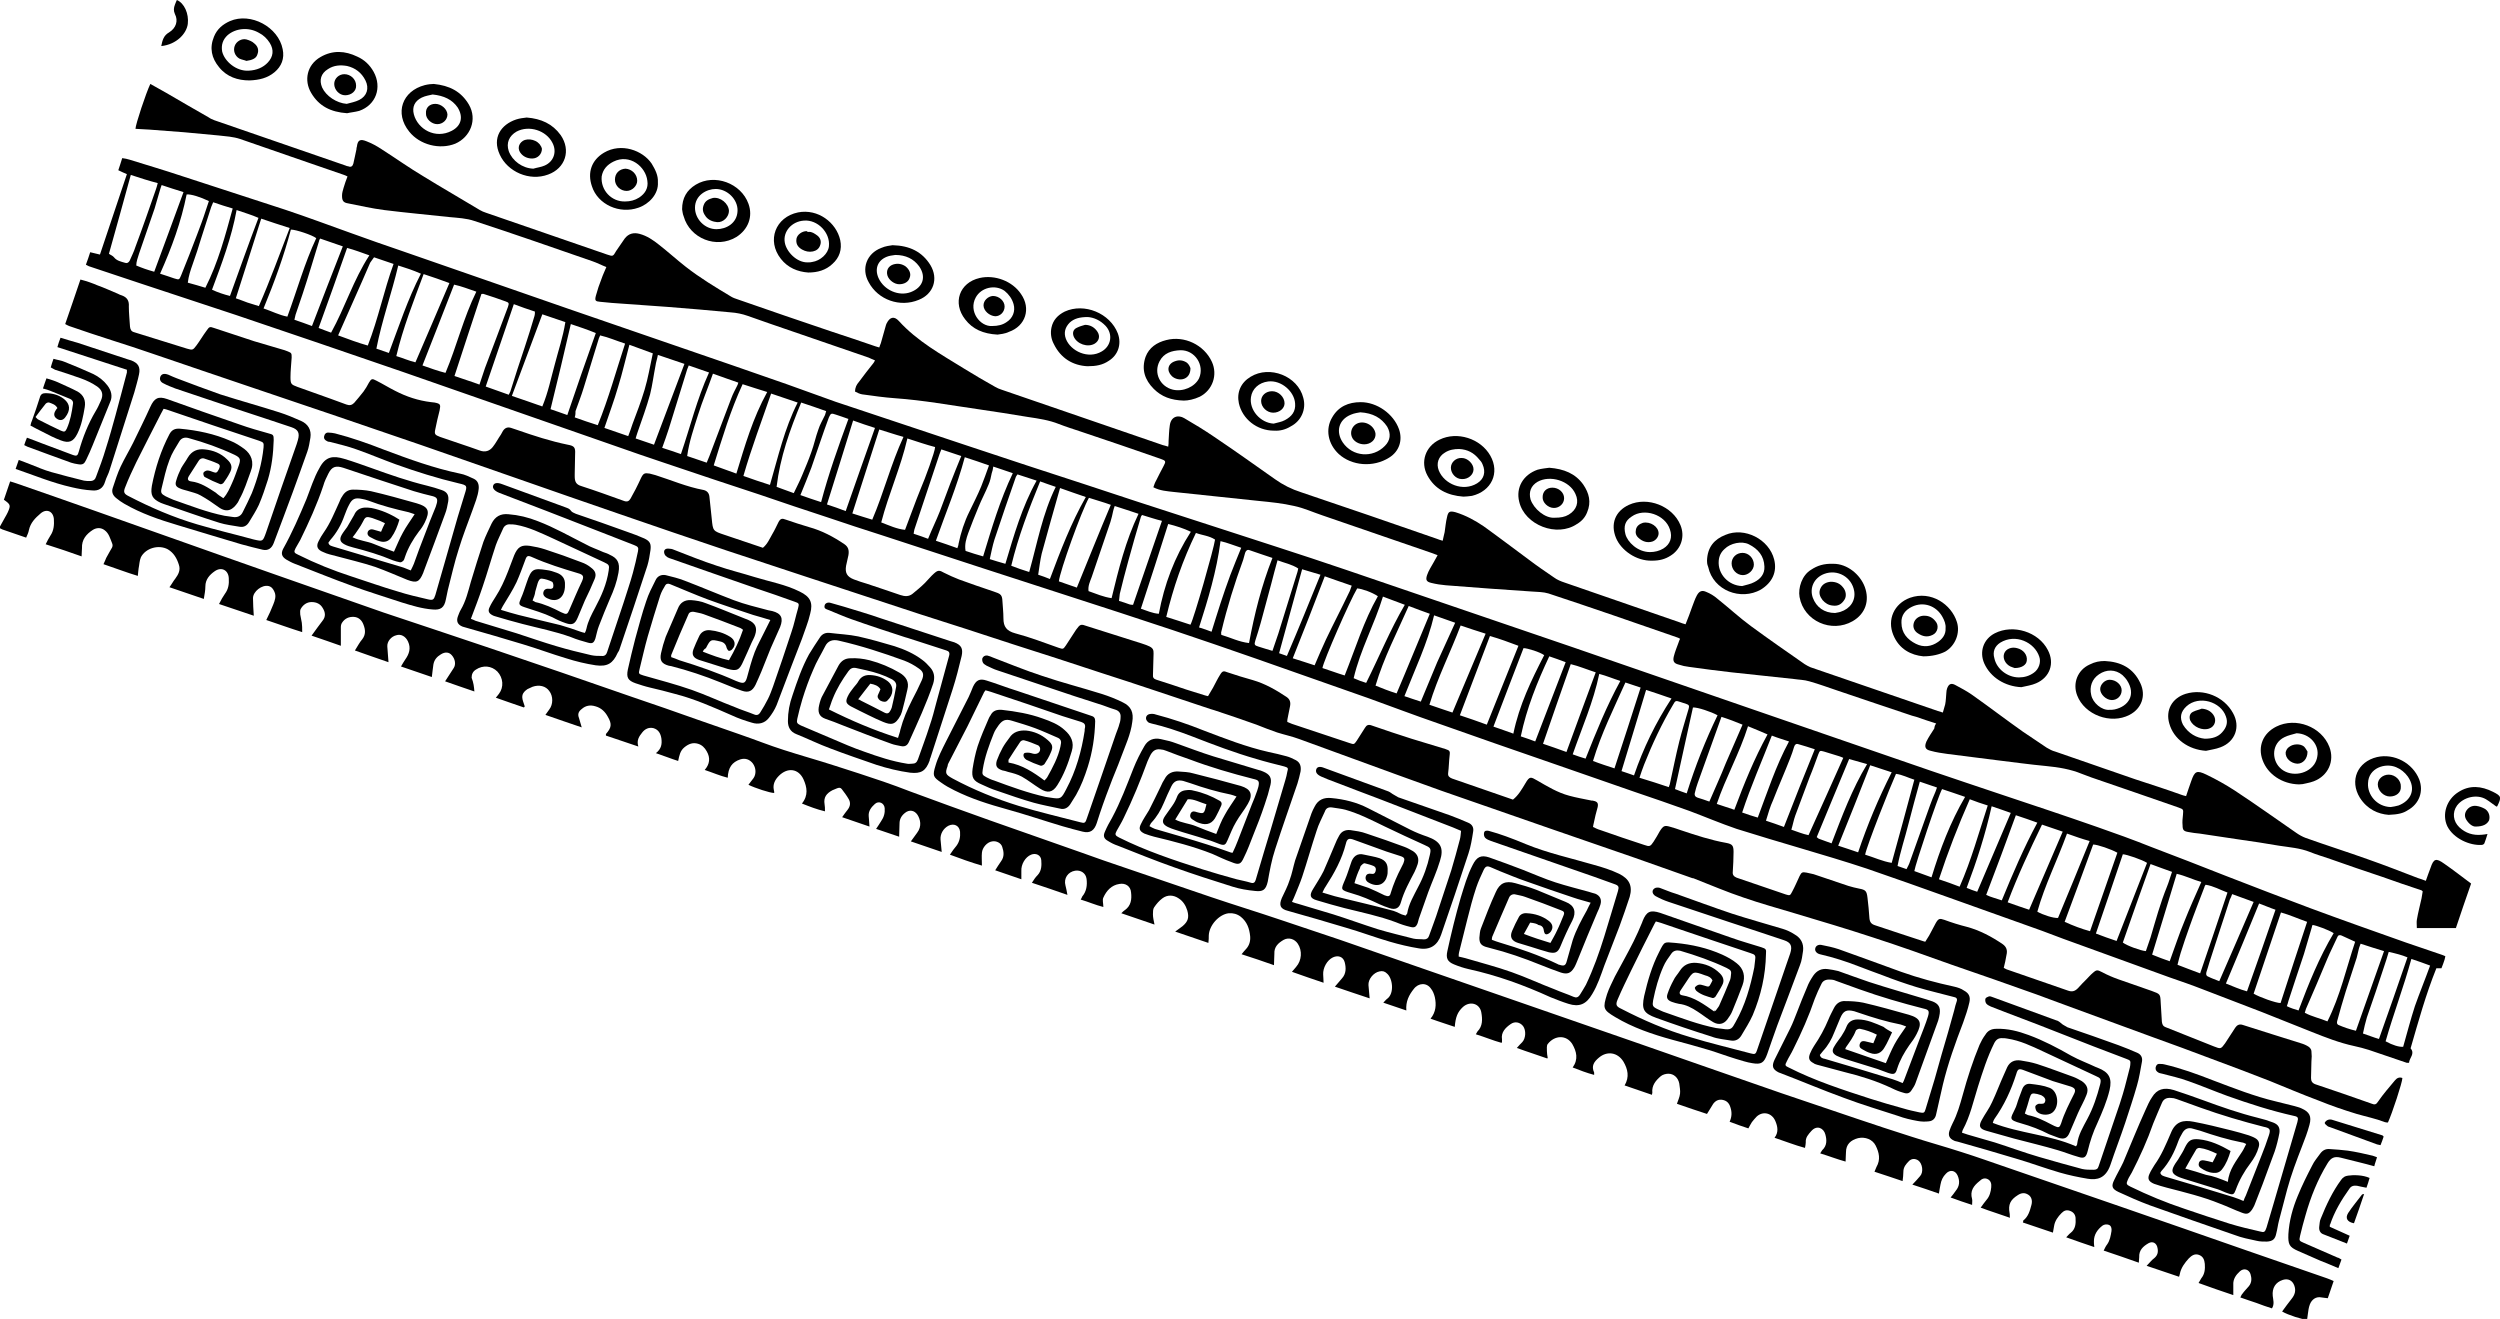 <?xml version="1.0" encoding="utf-8"?>
<!-- Generator: Adobe Illustrator 26.3.1, SVG Export Plug-In . SVG Version: 6.00 Build 0)  -->
<svg version="1.1" id="Layer_1" xmlns="http://www.w3.org/2000/svg" xmlns:xlink="http://www.w3.org/1999/xlink" x="0px" y="0px"
	 viewBox="0 0 640.3 337.8" style="enable-background:new 0 0 640.3 337.8;" xml:space="preserve">
<g id="OaAaAb_00000168834083668403926700000005641258052501416121_">
	<g>
		<path d="M626.3,244.9c-0.1,0.4-0.1,0.6-0.2,0.9c-0.2,0.7-0.5,1.4-0.8,2.2c-0.5,0-0.9,0-1.3,0c-2.7,6.7-4.6,13.6-6.6,20.5
			c1.2,1.4-0.3,2.4-0.4,3.7c-0.3,0-0.5,0-0.6,0c-3.2-1.1-6.5-2.2-9.7-3.3c-1.2-0.4-2.5-0.7-3.8-1c-3.7-0.8-7.3-2.2-10.8-3.6
			c-4.2-1.7-8.5-3.4-12.8-5.1c-5-1.9-10.1-3.9-15.1-5.8c-2.8-1.1-5.7-2.1-8.6-3.1c-7.1-2.6-14.3-5.2-21.5-7.8
			c-3.7-1.3-7.4-2.7-11.1-4.1c-7.9-2.8-15.9-5.7-23.8-8.5c-7-2.5-14-5-21-7.4c-5.7-1.9-11.5-3.6-17.2-5.3
			c-5.4-1.6-10.8-3.2-16.2-4.9c-4.1-1.4-8.1-3.1-12.1-4.6c-4.7-1.7-9.4-3.3-14.1-4.9c-7-2.4-14-4.9-21-7.3
			c-9.8-3.4-19.7-6.8-29.5-10.3c-5.8-2-11.6-4.2-17.4-6.3c-9.7-3.4-19.3-6.8-29-10.2c-7.1-2.5-14.2-4.9-21.3-7.3
			c-9-3-17.9-5.9-26.9-8.8c-7.3-2.4-14.6-4.7-21.9-7.1c-8.6-2.8-17.1-5.6-25.7-8.4c-4.7-1.5-9.3-3-14-4.6
			c-5.8-1.9-11.5-3.8-17.3-5.8c-3.9-1.3-7.9-2.6-11.8-3.9c-8.5-2.9-16.9-5.6-25.3-8.6c-18.1-6.3-36.1-12.6-54.2-18.9
			c-14.3-4.9-28.5-9.8-42.8-14.6C52.3,78,44.1,75.3,36,72.6c-4.2-1.4-8.4-2.8-12.6-4.2c-0.4-0.1-0.9-0.3-1.4-0.6
			c0.4-1.1,0.8-2.2,1.1-3.2c0.9,0.2,1.7,0.4,2.5,0.6c2.3-6.9,4.6-13.7,6.9-20.6c-0.7-0.3-1.4-0.6-2.2-1c0.3-1,0.7-2,1-3.1
			c0.7,0.1,1.3,0.2,1.9,0.4c4.5,1.4,8.9,2.7,13.4,4.2c8.8,2.9,17.6,5.7,26.4,8.6c5.7,1.9,11.3,4,16.9,6c4.4,1.6,8.7,3.1,13.1,4.6
			c14.2,4.9,28.4,9.9,42.6,14.8c14,4.8,28.1,9.7,42.1,14.5c4.6,1.6,9.2,3.2,13.8,4.8c4.2,1.5,8.3,3,12.5,4.5
			c5.3,1.8,10.6,3.5,15.9,5.3c6,2,12,4,18,6c9.9,3.3,19.9,6.6,29.8,9.8c9,3,17.9,5.9,26.9,8.8c7.5,2.4,15,4.9,22.5,7.3
			c5.9,1.9,11.9,3.9,17.8,5.9c19.3,6.6,38.7,13.2,58,19.8c30.5,10.5,61,21.1,91.6,31.6c6.1,2.1,12.2,4.1,18.4,6.2
			c8.1,2.7,16.2,5.4,24.2,8.2c4.6,1.6,9.3,3.3,13.8,5.1c6.4,2.4,12.7,4.9,19.1,7.4c7.2,2.8,14.5,5.6,21.7,8.3
			c8.1,3,16.3,5.9,24.5,8.8c2.9,1,5.8,2,8.8,3C625.4,244.5,625.8,244.7,626.3,244.9z M138.9,80.5c-2.6,7-5.2,13.9-7.8,20.9
			c2.7,0.9,5.2,1.8,7.8,2.7c1.5-3.6,2.2-7.2,3.2-10.8c0.9-3.5,2.1-7,2.7-10.8C142.8,81.8,141,81.2,138.9,80.5z M380.8,185.6
			c2.7-6.8,5.4-13.5,8.1-20.2c-2.4-0.9-4.8-1.8-7.3-2.5c-2.6,6.8-5.1,13.5-7.7,20.3C376.1,183.9,378.3,184.7,380.8,185.6z
			 M325.9,142.9c-2-0.7-4-1.3-5.9-2c-0.5-0.2-0.9,0.1-1.1,0.7c-0.2,0.6-0.3,1.2-0.5,1.8c-2.2,6-4.1,12.1-5.6,18.4
			c-0.1,0.2,0,0.5,0,0.8c2.4,0.7,4.5,1.8,7.1,2.1C321.3,157.2,323.1,150,325.9,142.9z M584.1,256.9c2.2-6.9,4.5-13.8,6.8-20.8
			c-2.3-0.8-4.5-1.8-6.7-2.4c-2.4,7.1-4.7,13.9-7,20.8C578.7,255.4,582.9,256.9,584.1,256.9z M232.4,112.3
			c-1.7,7.4-4.8,14.2-6.7,21.5c2.1,0.8,4,1.7,6.1,1.9c1.4-3.6,2.6-7.1,4-10.5c1.1-2.5,3.7-9.6,3.7-10.7
			C237.2,113.9,234.9,113.1,232.4,112.3z M122.8,98.5c0.5-1.6,1-2.9,1.4-4.2c2-5.2,3.9-10.4,5.9-15.7c0.3-0.9,0.3-1.1-0.6-1.4
			c-1.9-0.7-3.7-1.3-5.6-1.9c-0.2-0.1-0.4,0-0.6,0c-2.3,7-4.6,13.9-6.9,21C118.6,97.1,120.7,97.7,122.8,98.5z M190.4,121.9
			c2.3,0.8,4.5,1.6,6.8,2.3c2.1-7.2,3.7-14.4,7.1-21.1c-2.3-0.8-4.5-1.5-6.8-2.3C195.1,107.8,192.5,114.6,190.4,121.9z M66.9,56
			c-2.2,6.9-4.3,13.6-6.5,20.4c1.1,0.4,2,0.7,3,1.1c0.9,0.3,1.9,0.6,2.9,0.9c2.9-6.6,5.3-13.3,7.9-20C71.6,57.6,69.3,56.8,66.9,56z
			 M86.6,85.9c2.7,1,5.1,1.9,7.6,2.6c2.7-6.9,4.1-14,6.6-20.9c-1.7-0.6-3.3-1.1-5-1.7c-0.4,0.5-0.7,1-1,1.4
			C92.2,73.4,89.4,79.5,86.6,85.9z M306.3,136.5c-3.4,7-5.8,14-7.6,21.5c2.1,0.7,4.2,1.3,6.2,2c0.9-1.6,6-19.5,6.3-21.8
			C309.7,137.2,307.9,137.1,306.3,136.5z M161.2,88.3c-1,3.7-1.8,7.3-2.9,10.8c-1,3.5-2.3,6.9-3.5,10.5c2.1,0.7,4.1,1.4,6.1,2.1
			c0.4-1.1,0.8-2.1,1.1-3.1c1.1-2.9,2.2-5.8,3.1-8.8c0.9-3,1.4-6.1,2.1-9.3C165.5,89.9,163.4,89.1,161.2,88.3z M147.2,106.9
			c2,0.7,3.9,1.4,5.9,2c2.8-6.9,4.7-13.9,7-20.9c-2.2-0.7-4.2-1.6-6.4-2.1c-0.1,0.3-0.2,0.5-0.3,0.7c-1.3,4.2-2.6,8.5-3.9,12.7
			c-0.6,2-1.4,4-2.1,6C147.4,105.8,147.4,106.3,147.2,106.9z M336.7,170.4c1-2.3,1.9-4.5,2.9-6.6c1.9-4,4-8,5.9-12
			c0.3-0.5,0.4-1.1,0.7-1.8c-2.4-0.8-4.6-1.6-6.9-2.4c-2.7,7.1-5.4,14-8.2,21C333.1,169.2,334.8,169.8,336.7,170.4z M535.3,238.5
			c2.4-6.9,4.7-13.5,7-20.1c-1.6-0.9-5.1-2.1-6.2-2.1c-2.4,6.6-4.8,13.1-7.3,19.8C531,237.1,533.1,237.9,535.3,238.5z M374.1,160.2
			c-2.6,6.9-5.9,13.3-8,20.3c2.1,0.7,4,1.4,5.9,2c2.9-6.8,5.6-13.4,8.5-20.2C378.2,161.6,376.2,160.9,374.1,160.2z M203.3,126.3
			c0.8-1.7,1.6-3.2,2.2-4.7c0.8-1.9,1.6-3.8,2.3-5.8c0.7-1.9,1.1-3.9,1.8-5.8c0.4-1.3,1.1-2.4,1.7-3.7c0.1-0.3,0.2-0.6,0.3-1
			c-2.2-0.8-4.3-1.5-6.4-2.2c-2.9,7-5.4,14-6.3,21.6C200.5,125.3,201.9,125.8,203.3,126.3z M401.2,192.6c2.5-6.9,5-13.6,7.5-20.4
			c-2.2-0.7-4.3-1.6-6.4-2.1c-2.4,6.9-4.8,13.6-7.1,20.4C397,191.1,399,191.8,401.2,192.6z M33.5,44.8c-1.9,6.9-3.7,13.5-5.6,20.2
			c0.4,0.3,1,0.5,1.3,0.9c0.7,0.9,1.8,1.1,2.8,1.4c0.5,0.2,0.9,0,1.2-0.5c0.5-1.2,1.1-2.3,1.5-3.6c1.8-4.8,3.5-9.7,5.2-14.6
			c0.2-0.5,0.3-1,0.5-1.7C38.1,46.3,35.9,45.6,33.5,44.8z M563.5,249.3c2.4-7,4.7-13.8,7-20.7c-1.9-0.7-3.6-1.7-5.6-2
			c-0.1,0.2-0.3,0.4-0.3,0.6c-1.3,3.4-2.6,6.7-3.8,10.1c-0.8,2.3-1.6,4.5-2.3,6.8c-0.3,0.9-0.5,1.9-0.8,3
			C559.6,247.8,561.5,248.6,563.5,249.3z M108.5,70.2c-2.6,7-5.3,13.8-7,21c1.7,0.5,3.2,1.2,4.9,1.6c2.9-6.8,5.8-13.4,8.7-20.3
			C113,71.7,110.9,71,108.5,70.2z M182.6,95.7c-1.3,3.7-2.7,7-3.8,10.5c-1.1,3.5-2.3,6.9-2.8,10.6c1.7,0.6,3.3,1.1,5,1.7
			c0.3-0.7,0.5-1.2,0.7-1.7c1.9-4.9,3.7-9.9,5.6-14.8c0.4-1.1,1-2.2,1.5-3.2c0.1-0.2,0.2-0.4,0.3-0.8
			C186.9,97.2,184.7,96.5,182.6,95.7z M477.7,218.9c2.3,0.7,4.4,1.7,6.8,2.1c2-7.2,3.9-14.2,5.8-21.3c-1.6-0.5-3.1-1.3-4.7-1.5
			C484.2,201.3,478.1,216.6,477.7,218.9z M190.2,98.4c-3.1,6.7-5.2,13.7-7.4,20.8c2,0.7,3.9,1.4,5.8,2.1c2.2-7.2,4.2-14.2,7.9-20.9
			C194.3,99.7,192.3,99.1,190.2,98.4z M130.3,101.1c0.2-0.4,0.3-0.6,0.4-0.8c1.2-3.8,2.4-7.6,3.7-11.4c0.9-2.7,1.7-5.3,2.5-8
			c0.1-0.3,0.1-0.6,0.1-1.1c-1.8-0.6-3.6-1.2-5.4-1.9c-2.4,7.1-4.8,14-7.2,21.1C126.4,99.7,128.3,100.4,130.3,101.1z M67.5,79
			c2.1,0.7,4,1.7,6.1,2.1C76.1,74.3,78,67.4,81,61c-1-0.8-5.2-2.2-6.5-2.2C72.7,65.6,70.3,72.2,67.5,79z M285.5,129.6
			c-0.2,0.5-0.3,0.9-0.4,1.3c-0.2,0.9-0.4,1.9-0.7,2.8c-1.6,4.7-3.2,9.4-4.8,14.1c-0.4,1.1-1,2.3-0.8,3.6c2,0.7,3.8,1.5,5.9,1.8
			c1.8-7.4,3.6-14.7,6.9-21.6C289.4,130.9,287.5,130.2,285.5,129.6z M357.7,177.6c2.9-6.8,5.6-13.5,8.5-20.4c-1.8-0.6-3.5-1.3-5.4-2
			c-3,6.8-6.4,13.3-8.5,20.4C354,176.3,355.8,177,357.7,177.6z M225.2,110c-2.3,7.2-4.6,14.3-6.9,21.5c1.8,0.6,3.5,1.1,5.1,1.6
			c3-7,4.8-14.3,8-21.2C229.2,111.3,227.2,110.6,225.2,110z M542.1,241c2.6-6.7,5.2-13.4,7.8-20c-1.2-0.8-5.3-2.2-6.2-2.2
			c-2.3,6.7-4.5,13.4-6.9,20.3C538.6,239.8,540.3,240.4,542.1,241z M247.1,117.1c-2,7.5-4.9,14.3-7.4,21.4c1.8,0.6,3.6,1.2,5.5,1.9
			c0.1-0.4,0.3-0.7,0.3-1.1c0.6-2.9,1.5-5.7,2.8-8.3c1-2.1,2.1-4.2,3-6.4c0.7-1.7,1.3-3.5,2-5.4
			C251.3,118.5,249.3,117.8,247.1,117.1z M122,74.7c-2.1-0.7-3.8-1.4-5.7-1.8c-2.7,7-5.4,13.8-8.1,20.7c2,0.7,3.9,1.4,5.9,1.9
			C117,88.6,118.7,81.4,122,74.7z M344.4,173c2.8-7,4.9-14,8.5-20.3c-1.5-1-4-1.9-5.3-2c-1.9,3.2-8.6,18.5-8.9,20.4
			C340.6,171.7,342.4,172.4,344.4,173z M427.4,201.6c0.1-0.4,0.3-0.7,0.3-0.9c0.8-3.6,1.5-7.2,2.4-10.8c0.7-2.8,1.6-5.6,2.4-8.4
			c0.2-0.7,0.1-1-0.6-1.2c-0.5-0.2-1-0.3-1.5-0.5c-1.2-0.4-1.3-0.4-1.9,0.7c-2.9,4.9-5.3,10-7.4,15.3c-0.4,1.1-0.8,2.1-1.2,3.4
			C422.6,200,425,200.8,427.4,201.6z M278.9,127.5c-1.9,3.3-7.5,18.9-7.7,21.4c1.5,0.5,3.1,1.1,4.6,1.6c2.9-7.1,5.7-14.1,8.7-21.2
			C282.6,128.6,280.7,128.1,278.9,127.5z M596.1,261.6c3.3-6.6,4.8-13.5,7.1-20.4c-1.3-0.6-2.4-1.1-3.5-1.6
			c-0.5-0.2-0.9-0.1-1.1,0.5c-0.8,1.8-1.7,3.5-2.5,5.4c-1.8,4.3-3.6,8.6-5.5,12.9c-0.1,0.3-0.2,0.6-0.3,1
			C592.2,260.4,594.2,260.8,596.1,261.6z M550.8,221.3c-2.4,6.8-4.8,13.4-7.1,20.1c1,0.8,4.6,2.1,5.9,2.2c0.4-1.1,0.8-2.3,1.2-3.5
			c1.3-4.4,2.5-8.8,4.2-13c0.5-1.2,0.8-2.4,1.3-3.8C554.4,222.6,552.6,222,550.8,221.3z M529.4,213.5c-2.5,6.9-5.7,13.2-7.6,20
			c1.4,0.8,4.1,1.7,5.3,1.6c2.7-6.5,5.4-13,8.1-19.7C533.3,214.9,531.4,214.2,529.4,213.5z M519.7,233c2.9-6.7,5.7-13.3,8.6-20
			c-1.7-0.6-3.5-1.2-5.3-1.8c-3.2,6.6-6.2,13-8.8,19.9C516.1,231.8,517.9,232.4,519.7,233z M168.5,90.9c-0.2,1.1-0.5,1.9-0.6,2.7
			c-0.5,2.5-0.8,5-1.4,7.4c-0.9,3.3-2.1,6.5-3.2,9.7c-0.2,0.5-0.3,1-0.5,1.6c1.6,0.5,3.1,1.1,4.7,1.6c2.6-7,5.2-13.7,7.8-20.7
			C173,92.4,170.8,91.7,168.5,90.9z M604.6,241.7c-0.2,0.5-0.3,0.8-0.4,1.1c-0.2,0.8-0.4,1.7-0.6,2.5c-0.9,2.9-1.9,5.7-2.8,8.6
			c-0.8,2.5-1.5,5.1-2.2,7.6c-0.1,0.4-0.1,0.8,0.3,1c1.4,0.6,2.8,1.1,4.5,1.5c2.4-6.8,4.8-13.6,7.2-20.4
			C608.6,243,606.7,242.4,604.6,241.7z M146.2,83c-1.7,7.4-3.4,14.5-5.2,21.8c1.4,0.5,2.7,0.9,4.3,1.5c2.4-7.1,4.8-14,7.3-21
			C150.4,84.4,148.3,83.7,146.2,83z M218.5,107.7c-2.3,7.3-4.4,14.3-6.7,21.5c1.6,0.5,3.2,1.1,4.8,1.7c2.5-7.2,5-14.2,7.5-21.3
			C222.2,109,220.4,108.4,218.5,107.7z M501.9,227.1c3-6.8,4.9-13.8,7.2-20.8c-1.6-0.5-3.1-1-4.6-1.6c-3,6.8-5.6,13.5-7.9,20.5
			C498.4,225.8,500.1,226.4,501.9,227.1z M555.7,246.2c1.3-3.5,2.4-7,3.8-10.3c1.3-3.3,2.8-6.6,4.3-10c-2.1-0.6-4.1-1.6-6.3-2.1
			c-2.1,7-4.2,13.8-6.3,20.7C552.7,245.1,554.2,245.7,555.7,246.2z M472.1,194.1c-0.3-0.1-0.6-0.3-1-0.4c-1.3-0.4-2.6-0.8-3.9-1.2
			c-1.1-0.3-1.1-0.3-1.5,0.7c-0.7,1.9-1.4,3.9-2.2,5.8c-1.2,3.3-2.5,6.6-3.7,9.9c-0.4,1.1-0.6,2.3-1,3.6c1.5,0.5,2.9,1.1,4.4,1.4
			C466.2,207.3,469.1,200.8,472.1,194.1z M325.9,166.7c0.5-1.5,1-3,1.5-4.4c1.6-5.3,3.3-10.5,4.9-15.8c0.1-0.3,0.1-0.5,0.2-0.9
			c-1.7-1.1-3.5-1.4-5.3-2.1c-0.6,2.1-1.1,4.1-1.6,6c-0.9,3.3-1.8,6.7-2.7,10c-0.4,1.5-0.9,3-1.4,4.6c-0.3,1-0.2,1.2,0.8,1.5
			C323.5,166,324.6,166.3,325.9,166.7z M39.5,69.6c2.5-6.8,5-13.5,7.5-20.4c-2-0.6-3.8-1.2-5.6-1.8c-0.2,0.5-0.3,0.9-0.4,1.2
			c-0.5,1.6-0.9,3.2-1.4,4.8c-1.3,3.9-2.7,7.7-4,11.6c-0.3,1-0.7,2-0.7,3C36.3,68.6,37.7,69.1,39.5,69.6z M82,61.1
			c-0.2,0.3-0.3,0.5-0.3,0.7c-1.4,4.5-2.7,9-4.2,13.5c-0.6,1.8-1.2,3.5-1.8,5.3c-0.1,0.4-0.2,0.8-0.3,1.3c1.5,0.5,2.9,1,4.5,1.6
			c2.6-6.8,5.2-13.5,7.9-20.4C85.8,62.4,84,61.8,82,61.1z M54.6,51.8c-0.2,0.5-0.4,0.9-0.5,1.2c-0.9,2.7-1.7,5.4-2.6,8.1
			c-0.3,1.1-0.7,2.1-1,3.2c-0.4,1.2-0.8,2.4-1.2,3.5c-0.5,1.4-1,2.9-1.2,4.6c1.6,0.4,3.1,0.9,4.5,1.3c3.3-6.5,5.1-13.4,7-20.3
			C57.9,52.9,56.3,52.4,54.6,51.8z M475.9,218.3c2.4-7.1,5.2-13.8,8.6-20.5c-1.9-0.6-3.7-1.2-5.5-1.8c-2.7,6.9-5.4,13.7-8.2,20.6
			C472.6,217.2,474.2,217.7,475.9,218.3z M494.7,224.7c2.2-7.2,4.8-14.1,8.6-20.6c-2.1-0.7-4-1.4-5.9-2c-1,1.8-6.9,19.4-7.1,21
			C491.6,223.6,493,224.1,494.7,224.7z M271.5,125c-1.6,5.7-3.2,11.2-4.7,16.8c-0.4,1.7-0.6,3.5-0.9,5.4c1,0.3,2,0.7,3,1.1
			c2.7-7.2,5.4-14.3,9.2-21C275.8,126.5,273.7,125.8,271.5,125z M41,70.1c1.3,0.4,2.4,0.8,3.6,1.2c1.3,0.4,1.3,0.4,1.8-0.8
			c1.4-3.4,2.7-6.8,4-10.2c0.8-2.1,1.6-4.2,2.3-6.4c0.3-0.8,0.5-1.6,0.8-2.4c-2.3-1.1-4.6-1.8-5.7-1.7C46.4,56.8,44,63.4,41,70.1z
			 M247.3,141.1c1.5,0.5,3,1,4.5,1.4c2.2-7.2,4.3-14.4,7.6-21.3c-1.6-0.6-3.3-1.1-5-1.7c-0.1,0.7-0.2,1.2-0.4,1.7
			c-0.2,1-0.4,2-0.8,2.9c-0.8,2-1.8,3.8-2.6,5.8c-0.9,2.2-1.8,4.4-2.6,6.6C247.5,137.9,247,139.4,247.3,141.1z M416.3,174.8
			c-3,6.7-6.2,13.1-8.3,20.1c1.8,0.7,3.7,1.3,5.5,1.9c2.3-7,4.5-13.8,6.7-20.7C418.9,175.7,417.6,175.2,416.3,174.8z M570.1,251.9
			c1.8,0.7,3.5,1.5,5.4,2c2.5-7,4.9-13.9,7.3-20.9c-1.5-0.5-2.8-1.1-4.2-1.6C575.8,238.3,573,245,570.1,251.9z M292.5,131.9
			c-0.2,0.3-0.3,0.4-0.3,0.5c-1.1,3.7-2.2,7.5-3.2,11.2c-0.8,2.8-1.5,5.7-2.2,8.5c-0.1,0.6-0.1,1.2-0.2,1.8c1,0.3,1.9,0.6,2.7,0.9
			c0.3,0.1,0.5,0.1,0.9,0.1c2.5-7.2,4.9-14.3,7.4-21.5C295.9,133,294.2,132.4,292.5,131.9z M174.4,116.3c2.4-7,4.1-14.1,7.2-20.9
			c-1.7-0.6-3.4-1.2-5.2-1.8c-0.2,0.5-0.3,0.7-0.4,1c-1.6,5.1-3.1,10.1-4.7,15.2c-0.5,1.6-1.1,3.2-1.7,4.9
			C171.2,115.2,172.7,115.7,174.4,116.3z M217.3,107.3c-1.2-0.4-2.2-0.8-3.2-1.1c-1.2-0.4-1.3-0.4-1.8,0.7c-0.8,2.1-1.5,4.2-2.2,6.2
			c-0.8,2.2-1.5,4.5-2.3,6.7c-0.9,2.3-1.8,4.6-2.8,7c1.7,0.6,3.4,1.2,5.3,1.8C212.2,121.4,214.7,114.4,217.3,107.3z M382.5,186.1
			c1.8,0.6,3.4,1.2,5.1,1.8c1.5-7.3,4.6-13.7,7.9-20.1c-1.1-0.8-4.3-1.8-5.3-1.8C387.6,172.7,385.1,179.3,382.5,186.1z M60.6,53.8
			c-1.3,7.1-3.8,13.7-6.3,20.4c1.5,0.7,3,1.2,4.6,1.6c1.2-3.4,2.4-6.7,3.6-10c1.2-3.3,2.4-6.6,3.7-10C64.4,55,62.6,54.5,60.6,53.8z
			 M440.9,183.6c-2.1,5.9-4.1,11.4-6.1,17c-0.3,0.8-0.5,1.6-0.7,2.4c-0.2,0.7,0.1,1.1,0.7,1.3c1,0.3,1.9,0.6,3,1
			c1.4-3.3,2.9-6.5,4.2-9.8c1.4-3.2,2.8-6.5,4.3-9.9C444.6,184.9,442.8,184.2,440.9,183.6z M568.4,251.3c3-6.9,5.9-13.5,8.8-20.3
			c-1.9-0.7-3.6-1.3-5.5-2c-0.2,0.6-0.4,1-0.6,1.4c-0.9,2.9-1.9,5.8-2.8,8.6c-0.8,2.5-1.6,4.9-2.4,7.4c-0.3,0.9-0.5,1.8-0.8,2.6
			c-0.1,0.5-0.1,0.9,0.4,1.1C566.5,250.6,567.4,250.9,568.4,251.3z M299.2,134.2c-2.3,7.3-4.6,14.4-7,21.7c1.5,0.5,3,1.2,4.6,1.3
			c1.4-7.5,4-14.5,8.2-21C303.1,135.3,301.2,134.7,299.2,134.2z M452.3,210.2c1.5,0.5,3,1,4.6,1.6c2.6-6.7,5.2-13.3,7.9-19.9
			c-1.5-0.5-2.8-0.9-4.2-1.3c-0.6-0.2-0.9,0.1-1.1,0.7c-0.3,1-0.6,1.9-1,2.9c-1.4,3.6-3,7.2-4.4,10.8
			C453.4,206.5,452.9,208.2,452.3,210.2z M241.1,115.1c-0.2,0.6-0.4,0.9-0.5,1.3c-2.1,6.4-4.3,12.8-6.4,19.2
			c-0.1,0.3-0.1,0.6-0.2,1.1c1.3,0.4,2.6,0.9,3.7,1.3c1-2.5,2.1-4.7,3-7c0.9-2.4,1.8-4.8,2.7-7.2c0.9-2.3,1.8-4.6,2.8-7
			C244.4,116.2,242.9,115.7,241.1,115.1z M611.8,243.8c-0.4,1.4-0.8,2.6-1.2,3.8c-1.4,4.3-2.9,8.7-4.4,13c-0.4,1.3-0.7,2.7-1,4.1
			c1.5,0.5,2.7,1,4.1,1.4c2.5-7,4.9-13.9,7.3-20.9C615.2,244.6,613.6,244.2,611.8,243.8z M512.7,230.6c2.8-6.8,5.6-13.4,9.1-19.9
			c-1.9-0.7-3.7-1.3-5.5-1.9c-2.5,6.9-5,13.6-7.6,20.4C509.9,229.8,511.3,230.1,512.7,230.6z M257.5,144.4c2.2-7.3,4.2-14.5,8-21.3
			c-1.8-0.6-3.3-1.1-4.9-1.6c-0.2,0.3-0.3,0.4-0.4,0.6c-1.9,5.4-3.7,10.7-5.5,16.1c-0.5,1.6-0.8,3.2-1.2,5
			C254.8,143.6,256,144,257.5,144.4z M349.9,174.9c3.4-6.8,6.1-13.5,9.9-20c-1.9-0.7-3.7-1.4-5.6-2.1c-2.2,7.2-5.8,13.6-7.5,20.9
			C347.8,174.2,348.9,174.6,349.9,174.9z M359.7,178.3c1.4,0.5,2.7,0.9,4.2,1.4c1.4-3.4,2.8-6.8,4.2-10.1c1.5-3.3,3-6.6,4.6-10.1
			c-1.8-0.6-3.6-1.3-5.4-1.9C365.6,164.8,362.4,171.4,359.7,178.3z M263.6,146.5c2.1-7.5,3.4-14.9,6.8-21.8c-1.4-0.5-2.7-0.9-4-1.4
			c-2.9,7.1-5.6,14.1-7.4,21.6C260.5,145.5,262,146,263.6,146.5z M617.6,245.6c-2,7.3-4.6,14.1-6.6,21.1c1.8,1,3.5,1.5,4.5,1.4
			c1-3.5,1.9-7,3-10.4c1.2-3.4,2.6-6.8,3.9-10.4C620.9,246.7,619.3,246.2,617.6,245.6z M421.6,176.7c-2.1,7.1-4.2,13.8-6.3,20.8
			c1,0.3,2,0.7,3.2,1.1c2.4-7,5.5-13.4,9.6-19.7C425.9,178.1,423.7,177.4,421.6,176.7z M447.7,186c-2.2,7-5.7,13.1-8,19.9
			c1.5,0.5,3,1,4.5,1.5c2.5-6.7,5.1-13.1,8.5-19.3C451,187.4,449.5,186.7,447.7,186z M84.8,85.2c3.6-6.5,5.7-13.5,9.8-19.8
			c-2-0.7-3.8-1.4-5.7-1.9c-2.4,6.9-4.8,13.6-7.3,20.5C82.8,84.5,83.8,84.8,84.8,85.2z M432,203.2c2.2-7,4.8-13.6,7.9-20
			c-1.6-0.9-5.2-2.1-6.3-2c-1.5,6.9-3.1,13.9-4.6,20.9C430.1,202.5,431,202.9,432,203.2z M102,68c-1.7,7.2-4.2,14.1-5.6,21.3
			c1.1,0.4,2.1,0.7,3.2,1.1c2.6-6.9,4.8-13.7,8.2-20.3C105.8,69.2,103.9,68.6,102,68z M396.8,168.1c-3.1,6.6-5.8,13.3-7.3,20.5
			c1.2,0.4,2.4,0.8,3.7,1.3c2.6-6.8,5.2-13.5,7.8-20.3C399.5,169,398.2,168.6,396.8,168.1z M469.1,216c2.7-7,5.2-13.8,9.1-20.3
			c-1.7-0.5-3.2-0.9-4.6-1.3c-2.8,6.8-5.6,13.4-8.3,20c0.2,0.1,0.3,0.3,0.5,0.4C466.8,215.2,467.8,215.5,469.1,216z M588.7,258.8
			c2.6-6.9,5.3-13.6,9-19.8c-1.2-0.8-4.5-2-5.4-2.1c-0.1,0.2-0.2,0.4-0.2,0.6c-0.7,2.3-1.3,4.5-2,6.8c-1.3,4-2.7,8-4,12.1
			c-0.1,0.4-0.2,0.8-0.4,1.3C586.7,258.2,587.7,258.5,588.7,258.8z M310.3,161.8c0.8-2.5,1.5-4.9,2.3-7.3c0.8-2.4,1.6-4.8,2.5-7.2
			c0.9-2.3,1.8-4.6,2.8-7c-1.9-0.6-3.5-1.3-5.3-1.7c-1,7.7-3.2,14.9-5.5,22.1C308.2,161,309.2,161.4,310.3,161.8z M453.8,188.4
			c-2.6,6.7-5.4,13-7.6,19.7c1.4,0.5,2.6,0.9,4,1.3c2.5-6.6,4.6-13.2,8-19.5C456.7,189.4,455.3,189,453.8,188.4z M415,174.4
			c-1.9-0.6-3.5-1.3-5.4-1.8c-1.5,7.2-4.4,13.7-6.8,20.6c1.1,0.4,2.2,0.8,3.3,1.1C408.8,187.5,411.5,180.8,415,174.4z M506.4,228.4
			c2.9-6.8,5.7-13.4,8.6-20.2c-1.6-0.6-3.2-1.1-4.9-1.7c-1.6,7.2-3.8,14-6.4,20.9C504.6,227.8,505.5,228.1,506.4,228.4z
			 M491.7,200.2c-1,3.7-2,7.2-2.9,10.8c-0.9,3.6-2.1,7.1-2.8,10.8c0.8,0.3,1.5,0.5,2.3,0.8c0.4-0.8,0.7-1.3,0.9-2
			c1.7-4.8,3.4-9.5,5.1-14.3c0.4-1.2,0.9-2.3,1.4-3.5c0.1-0.3,0.2-0.6,0.4-1.1C494.6,201.2,493.1,200.7,491.7,200.2z M329.6,168
			c1.5-3.6,3-7,4.4-10.5c1.4-3.4,2.8-6.8,4.2-10.3c-1.6-0.5-3.1-0.9-4.7-1.4c-2,7.2-3.9,14.3-5.9,21.5
			C328.3,167.5,328.9,167.8,329.6,168z"/>
		<path d="M121.5,177.1c-2.6-0.9-5-1.7-7.5-2.6c0.8-1.2,1.5-2.3,2.2-3.4c0.6-0.9,0.4-2.3-0.5-3.3c-0.7-0.8-1.7-0.9-2.8-0.2
			c-1,0.6-1.7,1.4-1.9,2.6c-0.1,1-0.3,2-0.4,3.2c-2.7-0.9-5.2-1.8-7.9-2.7c0.4-0.7,0.7-1.2,1.1-1.8c1-1.4,1.5-2.9,0.7-4.6
			c-0.6-1.3-1.8-2-3-1.6c-1.3,0.3-2.4,1.6-2.3,2.9c0.1,1.2,0.2,2.5,0.3,4c-3-1-5.7-2-8.6-3c0.7-1.1,1.2-2.1,1.9-2.9
			c0.9-1.2,0.8-2.4,0.3-3.7c-0.4-1.1-1.2-1.9-2.4-2c-1.3-0.1-2.4,0.4-3.1,1.5c-0.2,0.3-0.3,0.7-0.3,1.1c0,1.2,0,2.4,0,3.6
			c0,0.3,0,0.7,0,1.2c-2.5-0.9-4.9-1.7-7.5-2.6c0.6-0.8,1.1-1.5,1.6-2.2c0.4-0.5,0.8-1.1,1.2-1.6c0.9-1.1,0.7-2.2,0.1-3.2
			c-0.6-1.1-1.6-1.6-2.9-1.6c-1.2,0-2.2,0.7-2.8,1.8c-0.2,0.4-0.1,0.9-0.1,1.4c0.1,0.7,0.3,1.4,0.4,2.1c0.1,0.7,0.1,1.4,0.1,2.4
			c-3.2-1-6.2-2.1-9.2-3.1c0.7-1.4,1.3-2.7,1.8-4c0.4-1,0.8-2.1,0.3-3.2c-0.3-0.7-0.7-1.3-1.5-1.5c-1.7-0.4-4,1.4-4,3.1
			c0,1.4,0.1,2.9,0.2,4.5c-3-1-5.9-2-8.9-3c0.5-1,1-1.9,1.5-2.6c0.9-1.2,1.1-2.5,1-4c-0.1-2.1-1.9-3-3.6-1.8
			c-1.3,0.9-2.4,2.1-2.4,3.9c0,1-0.2,2-0.4,3.2c-3-1-5.8-2-8.8-3c0.6-0.8,1-1.6,1.5-2.2c0.8-1.1,1.4-2.2,0.9-3.6
			c-0.5-1.6-1.3-3-2.8-3.9c-2.4-1.3-5.7-0.3-6.9,2c-0.4,0.9-0.4,2-0.6,2.9c-0.1,0.6-0.1,1.1-0.2,1.9c-3-0.9-5.8-2-8.8-3
			c0.3-0.6,0.5-1.1,0.7-1.6c0.3-0.6,0.7-1.2,1-1.8c0.3-0.6,0.9-1.1,0.5-2c-0.5-1.2-0.8-2.5-1.9-3.3c-0.9-0.7-2-0.7-3-0.1
			c-1.7,1.1-2.9,2.5-2.8,4.7c0,0.6-0.1,1.2-0.1,2.1c-3.1-1.1-6-2.1-9.2-3.1c0.4-0.8,0.8-1.6,1.2-2.2c0.9-1.3,1-2.8,0.9-4.3
			c-0.2-2-1.9-2.7-3.4-1.4c-1.4,1.2-2.6,2.4-3,4.3c-0.1,0.6-0.4,1.2-0.7,1.9c-2.1-0.7-4.1-1.4-6.1-2.1c-0.3-0.1-0.5-0.3-0.8-0.4
			c0.5-0.9,1-1.8,1.5-2.7c0.2-0.4,0.5-0.8,0.7-1.3c0.8-1.8,0.7-2-1-3.2c0.5-1.5,1-3,1.6-4.7c0.6,0.2,1.1,0.3,1.6,0.5
			c6.8,2.4,13.6,4.7,20.3,7.1c10.7,3.8,21.4,7.6,32.2,11.4c4.7,1.7,9.5,3.3,14.2,5c9.1,3.2,18.3,6.4,27.4,9.6
			c9.2,3.1,18.4,6.1,27.5,9.2c12.1,4.1,24.1,8.2,36.1,12.4c5.6,1.9,11.1,3.8,16.7,5.8c3.6,1.3,7.3,2.5,10.9,3.8
			c3.8,1.3,7.5,2.8,11.3,4c4.3,1.4,8.7,2.6,13,4c4.2,1.3,8.3,2.7,12.5,4.1c2.3,0.8,4.5,1.6,6.8,2.5c6.8,2.5,13.6,5,20.4,7.4
			c7.9,2.8,15.7,5.5,23.6,8.3c3.6,1.3,7.3,2.6,10.9,3.8c7.4,2.5,14.9,5.1,22.3,7.6c5.9,2,11.8,3.8,17.7,5.8
			c5.1,1.7,10.1,3.4,15.2,5.1c7,2.4,14,4.9,21,7.3c7.5,2.6,15,5.2,22.5,7.8c10.6,3.7,21.3,7.4,32,11.1c12.5,4.4,25,8.7,37.6,13.1
			c6.4,2.2,12.8,4.3,19.2,6.5c4.7,1.6,9.3,3.1,14,4.6c4.3,1.4,8.7,2.6,13,4c3.8,1.2,7.7,2.6,11.5,3.9c9.8,3.4,19.5,6.7,29.3,10.1
			c10.8,3.7,21.5,7.5,32.2,11.2c6.8,2.4,13.7,4.7,20.5,7.1c0.5,0.2,1.1,0.4,1.7,0.7c-0.5,1.5-1,2.9-1.5,4.4
			c-0.6-0.1-1.1-0.1-1.6-0.2c-1.4-0.3-2.5,0.5-3,1.8c-0.3,0.8-0.4,1.6-0.5,2.4c-0.1,0.5-0.1,1-0.2,1.5c-1.1,0-4.9-1.2-6.4-2.1
			c0.8-1.1,1.6-2.2,2.4-3.2c0.9-1.1,1.2-2.2,0.7-3.5c-0.5-1.3-1.6-1.8-2.9-1.4c-1.9,0.6-2.8,2.1-2.6,4.1c0.1,1,0.5,2.1-0.2,3.2
			c-1.3-0.4-2.7-0.9-4-1.4c-1.3-0.4-2.6-0.9-4.1-1.4c0.2-0.4,0.3-0.7,0.5-0.9c0.5-0.7,1.1-1.3,1.7-2c0.8-1,0.7-2.1,0.4-3.1
			c-0.4-1.2-1.7-1.6-2.7-0.7c-1,0.9-1.8,2-1.7,3.5c0,0.8,0,1.6,0,2.6c-3-1-5.9-2-8.9-3.1c0.3-0.5,0.5-0.9,0.7-1.2
			c0.9-1.1,1-2.4,0.9-3.7c-0.1-1-0.4-1.9-1.5-2.3s-1.9,0.2-2.6,0.9c-1,1.1-2,2.4-2.3,4c0,0.2-0.1,0.3-0.2,0.7
			c-2.7-0.9-5.4-1.8-8.3-2.8c0.8-0.8,1.3-1.5,2-2c0.8-0.7,1-1.5,0.8-2.5c-0.2-1.3-1.2-1.9-2.3-1.3c-1.4,0.8-2.5,1.8-2.4,3.6
			c0,0.4-0.1,0.8-0.1,1.4c-3.1-1.1-6-2.1-9-3.1c0.3-0.6,0.5-1.1,0.9-1.6c0.7-1,0.9-2.2,1.1-3.4c0.1-0.7-0.1-1.4-0.7-1.6
			c-0.5-0.2-1.2-0.1-1.6,0.2c-1.3,1-2.2,2.3-2.2,4c0,0.4,0,0.9,0.1,1.5c-2.4-0.8-4.7-1.6-7.2-2.5c0.5-0.5,0.8-0.9,1.1-1.1
			c1.3-1,1.4-2.4,1.3-3.9c-0.1-0.9-0.6-1.5-1.5-1.8c-0.9-0.3-1.5,0-2.1,0.6c-0.9,0.9-1.7,2-1.9,3.3c-0.1,0.5-0.2,1-0.3,1.7
			c-2.6-0.9-5.1-1.7-7.7-2.6c0.1-0.2,0.1-0.4,0.1-0.5c1.3-1,1.7-2.5,2.1-4c0.3-1.1,0-2.1-0.8-2.6c-0.9-0.6-1.8-0.5-2.7,0.1
			c-1.9,1.2-2.5,2.4-2.1,4.6c0.1,0.3,0,0.7,0.1,1.2c-1.4-0.5-2.6-0.9-3.8-1.3c-1.2-0.4-2.4-0.8-3.7-1.3c0.5-0.7,1-1.4,1.5-2
			c0.8-0.9,1.1-2.1,1.2-3.2c0.1-0.9-0.1-1.7-0.9-2.1c-0.8-0.4-1.5-0.1-2.1,0.5c-1.5,1.2-2.5,2.5-1.9,4.6c0.1,0.4,0,0.8,0,1.5
			c-1.9-0.6-3.6-1.2-5.5-1.9c0.5-0.6,0.9-1.1,1.3-1.7c1-1.2,1.1-2.5,0.5-3.9c-0.6-1.4-2-1.6-3-0.5c-0.8,0.8-1.2,1.7-1.4,2.8
			c-0.1,0.7-0.3,1.4-0.4,2.3c-2.2-0.8-4.4-1.5-6.8-2.3c0.8-0.8,1.4-1.5,2-2.2c0.9-1,0.6-3.2-0.5-4c-0.8-0.5-1.6-0.5-2.3,0.1
			c-0.8,0.8-1.5,1.6-1.5,2.8c0,0.8-0.1,1.5-0.2,2.4c-2.4-0.8-4.7-1.6-7.2-2.4c0.2-0.4,0.3-0.8,0.5-1.2c1.1-1.9,0.7-3.7-0.2-5.5
			c-0.8-1.6-2.7-2.3-4.5-1.9c-1.9,0.5-3.1,1.6-3.1,3.6c0,0.7-0.1,1.4-0.1,2.4c-2.2-0.6-4.2-1.4-6.5-2.1c0.2-0.4,0.4-0.6,0.5-0.8
			c1.3-1.2,1.2-2.7,0.8-4.1c-0.4-1.5-2.1-2.5-3.6-0.8c-0.7,0.8-1.5,1.6-1.4,2.9c0,0.4-0.1,0.8-0.2,1.4c-2.6-0.7-5.1-1.7-7.8-2.6
			c1.1-1.4,0.8-2.9,0.2-4.3c-0.9-2.1-3.2-2.6-4.8-1.1c-0.4,0.4-0.8,0.9-1.2,1.4c-0.3,0.5-0.6,1-0.9,1.6c-1.6-0.5-3.2-1.1-4.8-1.7
			c0.6-1.3,0.6-2.5,0.2-3.7c-0.3-1-0.9-1.7-2-1.9c-1-0.2-1.8,0.2-2.4,1c-0.5,0.8-1,1.6-1.6,2.6c-2.5-0.8-5.1-1.7-7.7-2.6
			c0.3-0.9,0.7-1.7,0.8-2.6c0.1-0.8-0.1-1.7-0.2-2.6c-0.3-1.5-1.4-2.5-2.8-2.5c-0.6,0-1.4,0.2-1.9,0.6c-1.3,1.1-2.4,2.4-2.2,4.3
			c0,0.1-0.1,0.3-0.1,0.5c-2.3-0.8-4.6-1.6-7-2.4c1.3-2.2,0.8-4.2-0.3-6.1c-1.5-2.4-4.2-2.8-6.3-1c-1.2,1-2,2.1-1.2,3.8
			c0,0.1,0,0.3,0,0.6c-1.9-0.5-3.7-1.2-5.5-1.9c1.5-2.1,1-4.1-0.1-6c-1.5-2.4-4.5-2.3-6.3,0c-0.3,0.4-0.2,1.2-0.2,1.8
			c0,0.6,0.1,1.1,0.2,1.7c0,0,0,0.1-0.1,0.2c-2.5-0.9-5.1-1.7-7.8-2.7c0.5-0.6,1-1.1,1.4-1.5c0.9-1,1-3,0.2-4.1
			c-0.8-1-2.1-1.3-3.2-0.5c-1.3,0.9-2.5,2.1-2.2,3.9c0,0.2,0,0.4,0,0.6c0,0,0,0.1-0.1,0.3c-2.2-0.6-4.3-1.5-6.6-2.2
			c0.2-0.3,0.3-0.5,0.4-0.7c1.4-1.4,1.3-3.2,1-4.9c-0.4-2.3-2.9-3-4.7-1.4c-1.4,1.3-1.9,2.6-2.1,5.1c-1-0.3-2-0.7-3-1
			c-1-0.3-2-0.7-3.2-1.1c1.4-1.7,1.5-3.6,1.1-5.5c-0.2-0.8-0.5-1.6-1-2.2c-1.1-1.6-3.2-1.5-4.4,0.1c-1.2,1.5-2.1,3.2-1.9,5.5
			c-2-0.7-3.9-1.3-5.9-2c0.4-0.4,0.7-0.8,1-1c1.9-1.4,1.4-5.3-0.1-6.5c-0.5-0.5-1.1-0.7-1.9-0.5c-1.5,0.3-2.9,2-2.8,3.5
			c0.1,1,0.2,2.1,0.3,3.4c-3.1-1-5.9-2-8.9-3c0.7-0.8,1.2-1.4,1.8-2.1c1.1-1.2,1.1-2.7,0.7-4.2c-0.4-1.4-1.7-1.8-3-1.2
			c-1.5,0.7-2.6,2.7-2.5,4.4c0,0.6,0.1,1.2,0.1,2.1c-2.7-0.9-5.3-1.8-8.1-2.8c0.4-0.5,0.8-0.9,1.1-1.3c1.4-1.6,1.6-4.1,0.4-5.9
			c-0.8-1.2-2.3-1.7-3.6-1c-1.4,0.8-2.5,1.8-2.4,3.6c0,0.9-0.1,1.8-0.1,2.9c-2.8-1-5.5-1.9-8.3-2.8c0.5-0.6,0.8-1,1.2-1.4
			c0.8-0.9,1.1-2,1-3.2c-0.2-2-0.8-3.7-2.4-5c-0.9-0.7-2-1-3.1-0.9c-2.5,0.3-5,3.1-5.1,5.7c0,0.6,0,1.1-0.1,1.9
			c-2.9-1-5.5-1.9-8.5-2.9c0.8-0.6,1.4-1,1.9-1.4c1.4-1.2,1.7-2.2,1.2-4c-0.4-1.3-1.1-2.4-2.2-3.1c-1.3-0.9-2.9-1-4.2,0
			c-0.8,0.6-1.5,1.4-2.1,2.3c-0.3,0.4-0.3,1.2-0.3,1.8c0,0.8,0.2,1.6,0.4,2.6c-2.9-1-5.6-1.9-8.5-2.9c0.4-0.4,0.6-0.6,0.9-0.8
			c1.6-1.1,1.8-2.8,1.6-4.5c-0.1-1.6-1.4-2.5-3-2.2c-2,0.3-3.3,1.7-4.1,3.5c-0.3,0.6,0,1.5,0,2.4c-2-0.5-3.8-1.3-5.8-1.9
			c0.2-0.3,0.3-0.6,0.4-0.8c1.1-1.3,1.3-2.9,1.1-4.5c-0.2-1.5-1.5-2.3-2.9-2.1c-1.9,0.3-3,2-2.5,3.8c0.2,0.7,0.3,1.4,0.5,2.4
			c-3.2-1.1-6-2.1-9.1-3.1c0.5-0.8,0.9-1.4,1.5-2c1-1.1,1-2.5,0.9-3.8c-0.1-1.3-1.4-1.9-2.6-1.4c-1.5,0.6-2.6,2.5-2.5,4.2
			c0,0.6,0,1.2,0,2.1c-2.3-0.8-4.4-1.5-6.7-2.3c0.5-0.8,1-1.6,1.5-2.3c0.9-1.2,0.7-2.5,0.3-3.7c-0.3-1-1.5-1.6-2.6-1.4
			c-1.3,0.2-2.5,1.6-2.6,2.9c-0.1,1,0,2,0,3.3c-2.8-0.8-5.5-1.8-8.2-2.8c0.6-0.9,1.1-1.6,1.7-2.3c0.8-1.1,1-2.3,0.9-3.6
			c-0.2-1.6-1.6-2.2-3-1.5c-1.3,0.7-2.1,2.1-2,3.5c0.1,1,0.2,2,0.3,3.2c-2.7-0.9-5.2-1.8-7.9-2.7c0.6-0.8,1.1-1.5,1.6-2.2
			c1.3-1.7,0.8-3.5,0.1-4.6c-0.8-1.2-2.1-1.4-3.2-0.5c-0.9,0.7-1.4,1.6-1.4,2.7c0,1.1-0.1,2.1-0.1,3.4c-2-0.7-3.8-1.3-5.9-2
			c0.5-0.7,0.9-1.4,1.3-2c0.7-1,1-2.1,0.9-3.3c-0.1-1.3-1.5-2-2.5-1.1c-0.9,0.8-1.7,1.8-1.6,3.1c0.1,0.8,0.1,1.6,0.2,2.7
			c-2.4-0.8-4.6-1.6-7-2.4c0.5-0.7,0.9-1.3,1.4-1.9c0.7-0.9,0.8-1.8,0.3-2.7c-0.5-0.9-1.2-1.8-1.8-2.6c-0.3-0.4-0.7-0.4-1.2-0.2
			c-0.4,0.2-0.8,0.3-1.2,0.5c-1.5,0.8-2.3,1.8-2,3.6c0.1,0.5,0.1,1,0.1,1.8c-2.1-0.5-3.9-1.2-5.9-2c1.7-2.1,1.3-4.2,0.4-6.2
			c-1.3-2.8-4.1-3.1-6.3-0.9c-1,1-1.6,2.2-1.3,3.6c0.1,0.3,0.1,0.6,0.1,0.8c-1.1,0-5-1.3-6.6-2.1c0.4-0.6,0.9-1.1,1.3-1.7
			c0.7-1,0.7-2.6-0.2-3.8c-0.8-1-1.9-1.4-3.2-1c-2.1,0.7-3.1,2.1-3.2,4.7c-2-0.5-3.8-1.3-5.9-2c1.3-1.5,1.5-3.1,0.5-4.8
			c-0.5-0.9-1.2-1.6-2.2-1.9c-1.3-0.4-2.4,0-3.5,0.9c-1.1,0.9-1.3,2.1-1.6,3.5c-1.9-0.6-3.6-1.3-5.7-2c1.4-1.1,1.6-2.3,1.4-3.8
			c-0.2-1.2-0.7-2.2-2-2.6c-1.2-0.3-2.2,0.2-2.9,1.1c-0.8,1-1.5,2-1,3.6c-2.9-1-5.6-1.9-8.3-2.8c0-0.2,0-0.3,0-0.4
			c1.4-1.6,1.6-2.5,0.5-4.4c-0.7-1.3-1.7-2.3-3.2-2.7c-1.3-0.4-2.5-0.2-3.5,0.7c-0.8,0.6-1.1,1.3-0.7,2.3c0.2,0.7,0.4,1.4,0.7,2.4
			c-3.2-1.1-6.2-2.1-9.3-3.2c0.4-0.6,0.7-1,1-1.4c1-1.3,1-3.4,0-4.7c-0.9-1.3-2.6-1.7-4.3-1.1c-0.4,0.2-0.9,0.4-1.3,0.6
			c-1.3,0.9-1.6,1.7-1.1,3.2c0.1,0.4,0.3,0.8,0.4,1.2c0,0,0,0.1-0.2,0.3c-2.3-0.8-4.7-1.6-7.2-2.5c0.3-0.4,0.6-0.7,0.8-1
			c1.3-1.7,1.1-4.1-0.4-5.7c-1.5-1.5-3.7-1.7-5.5-0.5c-0.8,0.5-1.1,1.2-1.1,2.1C121.3,174.9,121.4,175.9,121.5,177.1z"/>
		<path d="M195.4,140.3c1.2-1,1.7-2.3,2.4-3.5c0.6-1,1.1-2.1,1.6-3.1c0.5-0.9,0.9-1,1.9-0.6c2,0.7,3.9,1.3,5.9,1.9
			c3.3,0.9,6.3,2.5,9.1,4.4c1,0.7,1.2,1.6,1,2.8c-0.2,0.9-0.4,1.8-0.6,2.7c-0.3,1.8,0.2,2.8,2,3.5c1.1,0.4,2.2,0.8,3.3,1.1
			c2.9,1,5.8,1.9,8.6,2.9c1.2,0.4,2.2,0.4,3.1-0.3c1.1-0.9,2.2-1.8,3.2-2.8c0.8-0.8,1.5-1.7,2.3-2.4c1-0.9,1.4-0.9,2.6-0.2
			c1.2,0.6,2.5,1.2,3.8,1.7c3,1.1,5.9,2.1,8.9,3.1c0.4,0.1,0.7,0.3,1.1,0.4c0.7,0.3,1,0.7,1.1,1.5c0.1,1.7,0.3,3.4,0.3,5
			c0,2.1,0.8,3.2,3,3.8c3.8,1,7.4,2.4,11.1,3.7c1.2,0.4,1.2,0.4,1.9-0.6c0.9-1.3,1.7-2.7,2.6-4c1.1-1.5,1.2-1.5,2.9-0.9
			c4.6,1.5,9.3,2.9,13.9,4.4c3.7,1.2,3,1.4,3,4.4c0,1.2-0.1,2.4-0.1,3.6c-0.1,0.7,0.2,1.1,0.9,1.3c2.5,0.8,5,1.6,7.6,2.5
			c1.6,0.5,3.2,1,4.8,1.5c0.2,0.1,0.5,0.1,0.8,0.2c0.4-0.7,0.9-1.5,1.3-2.2c0.6-1.1,1.1-2.2,1.8-3.3c0.6-1,0.9-1,1.9-0.6
			c2.1,0.7,4.3,1.4,6.5,2c3.1,0.9,5.9,2.5,8.6,4.3c0.9,0.6,1.1,1.4,0.9,2.4c-0.2,1-0.4,2-0.6,3c-0.1,0.3-0.1,0.7-0.1,1
			c0.4,0.2,0.8,0.3,1.2,0.5c4.9,1.6,9.8,3.3,14.7,4.9c1.2,0.4,1.2,0.4,1.9-0.6c0.7-1.1,1.4-2.2,2.1-3.3c0.4-0.7,0.9-0.9,1.7-0.6
			c3.4,1.2,6.8,2.3,10.2,3.4c2.6,0.8,5.3,1.6,7.9,2.4c0.4,0.1,0.8,0.2,1.2,0.4c0.7,0.2,0.8,0.6,0.7,1.3c-0.2,1.6-0.2,3.2-0.4,4.7
			c-0.1,0.8,0.3,1.1,1,1.4c5.2,1.8,10.4,3.6,15.6,5.4c1.4-1.1,2.3-2.7,3.2-4.2c1.1-1.9,1.4-1.6,3-0.7c2.6,1.5,5.2,3.1,8.2,3.9
			c1.8,0.5,3.6,0.8,5.5,1.2c0.2,0.1,0.5,0,0.7,0.1c1,0.2,1.3,0.6,1.1,1.6c-0.4,1.3-0.7,2.7-1,4.1c-0.1,0.3-0.1,0.5-0.2,1
			c0.6,0.3,1.2,0.6,1.9,0.8c3.7,1.3,7.5,2.6,11.2,3.8c1.4,0.5,1.6,0.4,2.4-0.8c0.6-0.9,1.1-1.8,1.6-2.7c0.9-1.4,1.2-1.6,2.8-1.1
			c0.8,0.2,1.6,0.5,2.5,0.8c3.9,1.3,7.8,2.6,11.8,3.3c1.5,0.3,1.8,0.7,1.8,2.3c0,1.7-0.1,3.4-0.2,5.1c-0.1,0.8,0.3,1.2,1,1.5
			c4.2,1.4,8.4,2.9,12.6,4.3c1,0.3,1.1,0.3,1.6-0.7c0.7-1.3,1.3-2.7,1.9-4c0.5-1,0.7-1.1,1.8-0.9c0.6,0.1,1.2,0.3,1.8,0.4
			c3,1,5.9,2,8.9,3c0.9,0.3,1.9,0.5,2.8,0.7c1.6,0.3,1.9,0.6,2.1,2.3c0.2,1.8,0.4,3.5,0.5,5.3c0.1,1,0.5,1.5,1.5,1.8
			c4,1.3,8,2.7,12.1,4c0.2,0.1,0.4,0.1,0.7,0.2c0.3-0.5,0.7-1.1,1-1.6c0.6-1.1,1.1-2.1,1.7-3.2c0.7-1.2,1-1.2,2.2-0.8
			c1.9,0.7,3.8,1.3,5.8,1.8c3.3,0.9,6.3,2.5,9.1,4.4c1,0.7,1.3,1.6,1,2.8c-0.2,1.1-0.4,2.2-0.7,3.3c0.4,0.2,0.7,0.4,1.1,0.5
			c5.1,1.8,10.2,3.5,15.3,5.3c1.1,0.4,1.8,0.2,2.6-0.6c0.7-0.8,1.4-1.5,2.2-2.3c0.5-0.5,1-1.1,1.6-1.6c1-0.9,1.2-0.8,2.4-0.2
			c1.3,0.7,2.7,1.3,4.1,1.8c2.9,1,5.7,2,8.6,3c2.2,0.8,2.2,0.8,2.3,3c0.1,1.6,0.2,3.3,0.3,4.9c0.1,0.6,0.2,1.1,1,1.4
			c4.1,1.6,8.2,3.3,12.3,4.9c1.8,0.7,1.8,0.7,2.9-0.8c0.9-1.3,1.7-2.7,2.6-4c0.4-0.6,1-1,1.9-0.7c4.9,1.6,9.9,3.1,14.9,4.7
			c0.7,0.2,1.4,0.5,2,0.9c0.3,0.2,0.7,0.7,0.7,1.1c0.1,0.9,0.1,1.8,0,2.7c0,1.4-0.1,2.8-0.1,4.2c0,0.8,0.3,1.3,1.1,1.6
			c4.8,1.6,9.7,3.3,14.5,5c0.7,0.3,1.1,0.2,1.6-0.6c1.3-1.9,2.8-3.6,4.3-5.4c0.5-0.6,1.1-0.9,1.9-0.6c0,1.1-2.6,9-3.7,11.4
			c-0.2,0-0.5,0-0.8-0.1c-2.3-0.9-4.8-1.4-7.2-2.1c-3.3-1-6.5-2.1-9.7-3.4c-4.3-1.6-8.5-3.4-12.7-5.1c-5.1-2-10.2-3.9-15.3-5.8
			c-4.7-1.8-9.4-3.5-14.1-5.2c-7.6-2.8-15.3-5.6-22.9-8.4c-2.4-0.9-4.9-1.8-7.3-2.7c-7.2-2.6-14.5-5.1-21.7-7.6
			c-6.7-2.4-13.4-4.8-20.2-7c-6.7-2.2-13.4-4.2-20.1-6.2c-4.3-1.3-8.7-2.5-13-4c-4.2-1.4-8.4-3.2-12.5-4.8c-0.2-0.1-0.4-0.2-0.7-0.2
			c-4.9-1.7-9.8-3.5-14.7-5.2c-7.3-2.5-14.7-5.1-22-7.6c-9.2-3.2-18.4-6.4-27.6-9.6c-7.5-2.7-15-5.4-22.6-8.2
			c-4.6-1.7-9.1-3.3-13.7-5c-1.9-0.7-3.8-1.1-5.7-1.7c-1.8-0.6-3.5-1.3-5.3-2c-3.6-1.3-7.2-2.5-10.8-3.7c-0.3-0.1-0.6-0.2-1-0.3
			c-9.4-3.1-18.7-6.3-28.1-9.3c-7.5-2.5-15-4.9-22.5-7.3c-7.9-2.6-15.9-5.2-23.8-7.7c-9.8-3.2-19.5-6.4-29.2-9.6
			c-6.8-2.2-13.5-4.5-20.3-6.7c-9.2-3.1-18.4-6.2-27.6-9.4c-16.9-5.8-33.8-11.8-50.6-17.6c-14.5-5-29-9.9-43.5-14.8
			c-8.5-2.9-16.9-5.7-25.3-8.6c-3.4-1.2-6.9-2.3-10.3-3.4c-3.7-1.2-7.4-2.4-11.1-3.7c-0.3-0.1-0.6-0.3-1-0.5
			c1.3-3.8,2.6-7.5,3.9-11.4c1.6,0.4,3,0.9,4.4,1.5c1.7,0.6,3.4,1.4,5.1,2.1c0.4,0.2,0.8,0.4,1.2,0.5c1.3,0.5,1.8,1.4,1.7,2.8
			c0,1.7,0.2,3.5,0.3,5.2c0.1,0.7,0.3,1.2,1.1,1.4c4.5,1.4,9,2.8,13.5,4.2c1.4,0.4,1.5,0.4,2.4-0.8c0.9-1.2,1.7-2.6,2.6-3.8
			c0.7-1,0.8-1.1,1.9-0.7c3.4,1.1,6.9,2.3,10.3,3.4c2.6,0.8,5.2,1.5,7.8,2.3c0.3,0.1,0.6,0.2,0.8,0.3c1,0.4,1,0.5,1,1.6
			c-0.1,1.7-0.3,3.4-0.3,5c0,1.8,0.2,1.9,1.8,2.5c2.8,1,5.6,2,8.4,3c1.4,0.5,2.7,1,4.1,1.5c0.8,0.3,1.4,0.2,2-0.4
			c0.8-0.9,1.6-1.9,2.4-2.9c0.5-0.7,1-1.5,1.4-2.3c0.6-1,0.8-1.1,1.9-0.5c1.6,0.8,3.2,1.8,4.8,2.6c2.9,1.5,5.9,2.5,9.2,2.9
			c0.3,0,0.6,0.1,0.9,0.1c1.5,0.3,1.6,0.5,1.3,2c-0.4,1.6-0.8,3.2-1.1,4.8c-0.3,1.3-0.1,1.5,1.2,2c3.4,1.2,6.9,2.3,10.2,3.5
			c1.4,0.5,2.5,0.1,3.3-0.9c0.8-1,1.4-2.2,2.1-3.2c0.2-0.3,0.3-0.6,0.5-0.9c0.5-0.8,1.2-1.1,2.1-0.8c0.5,0.2,1,0.3,1.5,0.5
			c4.3,1.5,8.6,2.9,13,3.8c1.7,0.3,2,0.7,1.9,2.4c0,1.7-0.1,3.4-0.1,5.1c0,0.2,0,0.4,0,0.6c0,1.3,0.3,2.1,1.7,2.5
			c3.7,1.2,7.3,2.5,10.9,3.8c0.8,0.3,1.3,0.1,1.7-0.6c0.4-0.8,0.9-1.6,1.3-2.4c0.5-0.9,0.9-1.9,1.4-2.9c0.6-1.2,0.9-1.3,2.2-1.1
			c0.5,0.1,1,0.3,1.5,0.4c4.1,1.3,8,3,12.3,3.8c0.9,0.2,1.4,0.8,1.5,1.7c0.2,1.9,0.4,3.8,0.6,5.7c0.3,3.1,0.3,3.1,3.3,4.1
			C188.9,138.1,192.2,139.2,195.4,140.3z"/>
		<path d="M495.9,185.3c-1.8-0.6-3.5-1.1-5.1-1.7c-0.4-0.1-0.8-0.2-1.1-0.3c-6.4-2.1-12.7-4.3-19-6.4c-2.4-0.8-4.8-1.7-7.3-2.4
			c-1.3-0.4-2.7-0.4-4-0.6c-5.3-0.6-10.6-1.1-15.9-1.7c-3.6-0.4-7.3-0.9-10.9-1.4c-0.9-0.1-1.8-0.3-2.7-0.6
			c-1.2-0.3-1.5-0.9-1.2-2.1c0.3-1.2,0.8-2.4,1.2-3.5c0.1-0.3,0.2-0.6,0.4-1c-0.3-0.2-0.6-0.3-0.9-0.4c-10.9-3.8-21.9-7.6-32.8-11.2
			c-1.3-0.4-2.8-0.4-4.3-0.5c-7.3-0.5-14.7-1-22-1.6c-1.2-0.1-2.5-0.3-3.7-0.6c-1.3-0.3-1.5-0.8-1.1-2c0.4-1.2,1.1-2.2,1.7-3.3
			c0.3-0.5,0.6-1.1,1-1.8c-0.6-0.2-1.1-0.4-1.6-0.6c-9.3-3.2-18.6-6.4-27.9-9.6c-2.4-0.8-4.8-1.9-7.2-2.4c-3-0.7-6.1-1-9.1-1.3
			c-7.3-0.8-14.5-1.5-21.8-2.3c-1.7-0.2-3.5-0.3-5.2-1.2c0.2-0.6,0.4-1.2,0.7-1.7c0.6-1.3,1.3-2.5,1.9-3.7c0.7-1.3,0.6-1.4-0.8-1.9
			c-6.8-2.4-13.7-4.7-20.5-7c-1.8-0.6-3.7-1.2-5.5-1.9c-2.5-1-5.2-1.4-7.9-1.8c-4.3-0.7-8.6-1.4-12.8-2c-7-1-14.1-2.3-21.2-2.8
			c-2.8-0.2-5.6-0.6-8.5-1c-0.6-0.1-1.2-0.4-1.8-0.7c0-1.1,0.4-1.8,1-2.5c1.2-1.6,2.4-3.2,3.7-4.8c0.1-0.1,0.2-0.3,0.4-0.7
			c-0.6-0.2-1.1-0.5-1.6-0.7c-8.4-2.9-16.9-5.8-25.3-8.7c-1.9-0.7-3.8-1.3-5.7-2c-1.4-0.5-2.9-0.8-4.4-0.9c-5.4-0.5-10.8-1-16.2-1.4
			c-3.7-0.3-7.5-0.5-11.2-0.8c-2-0.1-4-0.3-6-0.5c-1.2-0.1-1.4-0.3-1.1-1.5c0.4-1.5,0.9-3,1.5-4.5c0.3-0.9,0.8-1.9,1.2-2.9
			c-1.3-0.5-2.4-1.1-3.6-1.5c-10.1-3.5-20.1-7-30.2-10.3c-2-0.7-4.3-0.8-6.4-1c-5.5-0.6-11.1-1.1-16.7-1.8c-3.1-0.4-6.2-1.1-9.2-1.7
			c-1.3-0.2-1.6-0.7-1.6-2c0-0.7,0.2-1.3,0.4-2c0.3-1,0.6-1.9,1-2.9c-0.4-0.2-0.6-0.3-0.9-0.4c-8.9-3.1-17.8-6.1-26.6-9.2
			c-1.8-0.6-3.7-0.7-5.5-0.9c-5.9-0.6-11.8-1.1-17.7-1.5c-1.2-0.1-2.4-0.1-3.6-0.2c0-1.1,2.7-9.2,3.8-11.5c1.4,0.8,2.7,1.5,4.1,2.3
			c3.6,2.1,7.2,4.2,10.9,6.3c0.4,0.3,0.9,0.5,1.4,0.7c11.2,3.9,22.4,7.7,33.6,11.6c0.2,0.1,0.5,0.2,0.7,0.2c0.7,0.3,1.1,0,1.3-0.7
			c0.3-1.2,0.5-2.4,0.8-3.7c0-0.2,0-0.4,0.1-0.6c0.2-1.7,0.8-2.1,2.5-1.4c1.3,0.5,2.6,1.2,3.8,2c3.6,2.3,7.1,4.8,10.8,7
			c4.7,2.9,9.6,5.7,14.4,8.6c0.5,0.3,1,0.5,1.6,0.7c10.3,3.6,20.7,7.1,31,10.7c1.5,0.5,1.5,0.5,2.3-0.9c0.7-1.1,1.5-2.1,2.2-3.2
			c1-1.3,2.3-1.6,3.8-1.2c1.9,0.5,3.5,1.6,5,2.8c2.3,1.8,4.5,3.8,6.8,5.6c3.7,2.9,7.7,5.3,11.7,7.7c0.5,0.3,1.1,0.5,1.7,0.7
			c8.1,2.8,16.1,5.6,24.2,8.3c3.6,1.2,7.3,2.4,11,3.7c0.3,0.1,0.6,0.2,1,0.3c0.1-0.4,0.3-0.8,0.4-1.1c0.4-1.5,0.9-3.1,1.3-4.6
			c0.1-0.2,0.1-0.4,0.2-0.5c0.8-1.6,1.9-1.9,3.1-0.6c4.7,5.2,10.9,8.6,16.7,12.2c2.6,1.6,5.3,3.2,8,4.7c0.5,0.3,1,0.5,1.6,0.7
			c13.8,4.7,27.5,9.5,41.3,14.2c0.4,0.1,0.8,0.2,1.4,0.4c0.1-0.5,0.1-1,0.1-1.5c0.1-1.3,0.1-2.6,0.3-3.9c0.3-2.4,2.2-2.8,3.7-1.9
			c2.6,1.5,5.2,3.1,7.7,4.8c5.2,3.5,10.4,7.2,15.5,10.8c2.1,1.5,4.3,2.6,6.8,3.4c11.6,3.9,23.2,7.9,34.7,11.9
			c0.4,0.2,0.9,0.3,1.5,0.5c0.2-0.8,0.3-1.5,0.5-2.2c0.2-1.3,0.3-2.6,0.6-3.8c0.3-1.5,0.7-1.7,2.2-1.3c2.6,0.8,5,2.1,7.2,3.6
			c3.9,2.8,7.7,5.7,11.5,8.5c2.1,1.6,4.3,3.1,6.5,4.6c0.8,0.6,1.8,1,2.7,1.3c9.8,3.4,19.7,6.8,29.5,10.2c0.4,0.2,0.9,0.3,1.5,0.5
			c0.6-1.5,1.2-3,1.7-4.5c0.4-1,0.7-2,1.2-2.9c0.6-1.1,1.3-1.4,2.4-0.9c1,0.4,2,1,2.8,1.7c2.9,2.3,5.7,4.9,8.7,7.1
			c4.5,3.3,9.1,6.5,13.7,9.7c0.5,0.3,1,0.6,1.5,0.8c10.9,3.7,21.7,7.5,32.6,11.2c0.4,0.1,0.7,0.2,1.3,0.4c0.2-0.7,0.4-1.4,0.6-2.1
			c0.2-1,0.2-2,0.3-3c0-0.4,0.1-0.8,0.2-1.1c0.4-1.1,1-1.4,2-0.9c1.5,0.8,3,1.6,4.3,2.5c4.4,3.1,8.7,6.4,13.1,9.5
			c2,1.4,4.1,2.7,6.1,4.1c0.7,0.4,1.4,0.8,2.2,1c6.8,2.4,13.7,4.7,20.5,7.1c4,1.3,8,2.6,11.9,4c0.3,0.1,0.6,0.2,1.1,0.3
			c0.4-1.3,0.9-2.6,1.3-3.8c0.9-2.6,1.4-2.9,3.9-1.7c2.5,1.2,5,2.6,7.3,4.1c5.3,3.5,10.5,7.2,15.7,10.8c0.7,0.5,1.6,1,2.4,1.3
			c5.3,1.9,10.7,3.6,16,5.5c4.3,1.5,8.6,3.2,12.8,4.8c0.6,0.2,1.3,0.4,2,0.7c0.4-1.2,0.8-2.2,1.2-3.3c0.8-2.4,1.4-2.6,3.5-1.1
			c2.3,1.6,4.5,3.3,6.9,5.1c-1.3,3.7-2.6,7.5-3.9,11.4c-3.3,0-6.6,0-10,0c0-0.8-0.1-1.5,0-2.1c0.3-1.8,0.8-3.7,1.2-5.5
			c0.1-0.6,0.2-1.2,0.3-1.8c-0.2-0.2-0.3-0.3-0.4-0.3c-3.3-1.1-6.6-2.2-9.9-3.4c-4.5-1.5-8.9-3-13.4-4.6c-1.7-0.6-3.5-1.1-5.2-1.8
			c-2.5-1-5.3-1.2-7.9-1.6c-3.4-0.6-6.8-1.1-10.3-1.6c-3.3-0.5-6.7-1-10-1.5c-1-0.1-1.9-0.2-2.9-0.4c-1.2-0.2-1.5-0.5-1.5-1.7
			c-0.1-0.9,0-1.8,0.1-2.7c0.1-1.4,0.2-1.4-1.2-1.9c-7.4-2.6-14.8-5.1-22.3-7.7c-0.8-0.3-1.6-0.6-2.4-0.9c-2.9-1.2-6-1.7-9.1-2
			c-4.3-0.4-8.5-1-12.7-1.5c-4.2-0.5-8.4-1.1-12.6-1.6c-1.4-0.2-2.9-0.4-4.3-0.8c-1.4-0.3-1.7-1-1.1-2.4c0.6-1.2,1.3-2.2,2-3.3
			C495.5,185.9,495.6,185.7,495.9,185.3z"/>
		<path d="M518.6,285.2c0.3,0.1,0.5,0.3,0.8,0.4c2.1,0.4,4.1,1.4,6,2.4c0.3,0.1,0.5,0.3,0.8,0.4c1.1,0.5,1.3,0.4,1.7-0.7
			c0.8-2.6,2.1-5.1,3.3-7.5c0.5-1,0.3-1.5-0.8-1.9c-1.5-0.5-3.1-0.9-4.6-1.4c-2.4-0.9-4.8-1.8-7.2-2.7c-1.5-0.6-1.8-0.5-2.2,0.9
			c-1.3,4.1-3.1,8-5.6,11.5c-0.2,0.3-0.3,0.6-0.4,1c6.9,2.7,14.5,3,21.3,6c0.2-0.3,0.3-0.4,0.3-0.6c0.3-2.4,1.5-4.3,2.6-6.4
			c1.5-2.8,2.5-5.8,3.3-8.9c0.3-1.3,0.1-1.6-1.1-2.1c-4.5-2.1-9-4.2-13.5-6.3c-3-1.4-5.9-2.8-9.2-3.3c-0.4-0.1-0.8-0.1-1.1-0.1
			c-1.1-0.1-1.7,0.3-2.2,1.2c-1.8,3.6-3,7.4-4.2,11.2c-1.2,3.8-2,7.6-3.9,11.1c-0.1,0.2-0.1,0.3-0.2,0.7c0.5,0.2,1,0.3,1.5,0.5
			c2.3,0.7,4.6,1.3,6.9,2c3.8,1.2,7.5,2.6,11.3,3.7c3.7,1.1,7.4,2.1,11.1,3.1c0.9,0.2,1.9,0.2,2.9,0.2c0.7,0,1.1-0.2,1.3-0.9
			c1.5-4.4,3-8.9,4.5-13.3c0.6-1.7,1.2-3.5,1.7-5.2c0.7-2.3,1.2-4.6,1.8-6.8c0-0.2,0.1-0.4,0.1-0.6c0.1-1.1,0.1-1.2-1-1.6
			c-2.8-1.1-5.6-2.1-8.4-3.2c-4.8-1.9-9.5-3.7-14.3-5.6c-2.8-1.1-5.6-2.1-8.4-3.2c-1.2-0.5-2.4-0.9-3.6-1.4
			c-0.4-0.2-0.9-0.4-1.2-0.8c-0.2-0.3-0.3-0.8-0.2-1.2c0.1-0.3,0.6-0.5,0.9-0.6c0.3-0.1,0.7,0.1,1,0.2c5.6,2,11.1,4.1,16.7,6.1
			c0.4,0.2,0.8,0.6,1.2,0.9c0.4,0.2,0.8,0.5,1.2,0.7c4.4,1.5,8.7,3,13.1,4.6c1.6,0.6,3.1,1.2,4.7,1.9c1,0.4,1.5,1.2,1.3,2.3
			c-0.4,2.1-0.7,4.2-1.3,6.2c-0.9,3.2-2,6.4-3,9.5c-1.2,3.6-2.6,7.2-3.8,10.8c-1.2,3.4-3.4,3.9-5.8,3.5c-2.4-0.4-4.8-0.9-7.2-1.6
			c-3.8-1.1-7.5-2.5-11.3-3.6c-4.9-1.5-9.9-2.9-14.8-4.3c-0.3-0.1-0.7-0.1-1-0.3c-1.1-0.5-1.5-1.3-1.1-2.5c0.2-0.6,0.5-1.3,0.8-1.9
			c1.2-2.3,1.9-4.8,2.6-7.3c1.2-4.4,2.6-8.7,4.3-12.8c0.4-0.9,0.9-1.8,1.5-2.6c0.6-1,1.5-1.5,2.8-1.5c2.9-0.1,5.6,0.6,8.3,1.6
			c3.8,1.4,7.4,3.3,10.9,5.3c2,1.1,4.2,1.9,6.3,2.9c0.2,0.1,0.4,0.1,0.5,0.2c2.9,1.1,3.7,2.7,3,5.7c-0.7,2.9-1.9,5.7-3.1,8.4
			c-1.1,2.3-1.9,4.7-2.5,7.2c-0.4,1.6-0.9,2-2.4,1.5c-1.8-0.5-3.5-1.2-5.2-1.7c-3.7-1.1-7.5-2-11.3-3c-2.4-0.7-4.7-1.3-7.1-2
			c-1.7-0.5-2-1.2-1.1-2.8c0.8-1.5,1.9-2.9,2.6-4.5c1.1-2.3,2-4.8,3.1-7.2c0.3-0.6,0.5-1.2,0.8-1.8c0.7-1.4,1.9-1.9,3.4-1.7
			c1.4,0.2,2.9,0.5,4.2,0.9c3.1,1,6.2,2.2,9.3,3.3c0.8,0.3,1.5,0.7,2.2,1.1c1.3,0.9,1.8,2,1.2,3.5c-0.6,1.6-1.5,3.1-2.2,4.7
			c-0.7,1.6-1.4,3.3-2.1,4.9c-0.6,1.5-1.4,1.9-2.9,1.4c-0.8-0.3-1.6-0.6-2.4-0.9c-2.3-1.2-4.7-2.1-7.2-2.8c-3.2-0.9-2.7-1.2-1.6-3.5
			c0.5-0.9,0.7-2,1.1-3c0.3-0.8,0.6-1.6,0.9-2.4c0.4-0.9,1.1-1.3,2-1.2c1.7,0.2,3.4,0.4,4.9,1c2.3,0.8,2.7,4.9,0.7,6.4
			c-1.1,0.8-3.2,0.6-4-0.4c-0.2-0.3-0.4-1-0.3-1.3c0.1-0.3,0.8-0.7,1.1-0.6c0.7,0,1.2,0.1,1.4-0.6c0.2-0.6-0.2-1.2-1-1.6
			c-0.3-0.1-0.6-0.2-1-0.3c-1.4-0.3-1.6-0.2-2,1.1C519.5,282.4,519.1,283.7,518.6,285.2z"/>
		<path d="M346.9,226.2c1.2,0.4,2.4,0.8,3.6,1.2c1.4,0.6,2.7,1.2,4.1,1.9c1,0.4,1.4,0.3,1.6-0.6c0.7-2.3,1.6-4.4,2.7-6.5
			c0.2-0.3,0.3-0.7,0.5-1c0.5-1.3,0.4-1.6-0.9-2c-1.1-0.4-2.3-0.7-3.4-1.1c-2.8-1-5.5-2-8.3-3c-1.3-0.5-1.8-0.3-2.1,1
			c-1,4-3,7.6-5.2,11c-0.3,0.4-0.5,0.9-0.8,1.5c1.5,0.4,2.8,0.9,4.2,1.2c4.4,1.1,8.9,2.1,13.3,3.3c1,0.2,1.9,0.7,2.8,1.1
			c0.3,0.1,0.6,0.2,1,0.3c0.1-0.2,0.3-0.3,0.4-0.5c0.4-2.5,1.7-4.6,2.8-6.8c1.4-2.6,2.4-5.4,3-8.2c0.4-1.7,0.2-1.9-1.4-2.6
			c-3.4-1.5-6.7-3.1-10.1-4.7c-3.3-1.6-6.6-3.3-10.1-4.3c-1.1-0.3-2.4-0.4-3.5-0.6c-0.9-0.1-1.5,0.2-1.8,1.1
			c-0.7,1.6-1.6,3.2-2.1,4.9c-1.3,3.9-2.4,7.9-3.7,11.8c-0.5,1.5-1.2,3.1-1.8,4.6c-0.2,0.6-0.5,1.1-0.8,1.8c0.6,0.2,1.1,0.4,1.6,0.5
			c3,0.9,6,1.8,9,2.7c3.8,1.2,7.6,2.6,11.4,3.8c3,0.9,6,1.6,9.1,2.4c0.9,0.2,1.8,0.1,2.7,0.2c0.7,0,1.1-0.3,1.3-0.9
			c0.8-2.3,1.7-4.5,2.4-6.8c1.1-3.3,2.2-6.7,3.3-10c0.8-2.6,1.5-5.3,2.2-7.9c0.2-0.7,0.2-1.4,0.3-2.2c-1.4-0.6-2.8-1.2-4.2-1.7
			c-5.6-2.2-11.2-4.3-16.8-6.5c-3.8-1.4-7.6-2.9-11.3-4.3c-1.2-0.4-2.3-0.9-3.5-1.4c-1.1-0.5-1.5-1.1-1.3-1.8
			c0.2-0.7,0.9-0.9,2.1-0.4c5.5,2,10.9,4,16.4,6c0.5,0.2,0.9,0.6,1.3,0.8c0.4,0.2,0.8,0.5,1.2,0.7c4.4,1.5,8.8,3.1,13.2,4.6
			c1.6,0.6,3.1,1.2,4.7,1.9c1,0.4,1.5,1.2,1.3,2.3c-0.3,1.9-0.6,3.8-1.2,5.6c-2.3,7-4.6,13.9-7,20.8c-0.9,2.7-2.8,4-5.7,3.5
			c-2.5-0.4-5-1-7.4-1.7c-3.8-1.1-7.5-2.5-11.3-3.6c-4.9-1.5-9.9-2.9-14.8-4.3c-2-0.5-2.4-1.4-1.6-3.3c0.7-1.5,1.5-3,2-4.6
			c0.6-1.6,0.9-3.3,1.4-5c1.4-4.1,2.8-8.1,4.2-12.1c0.2-0.6,0.5-1.1,0.8-1.7c0.9-1.8,2.4-2.4,4.3-2.2c3.3,0.3,6.5,1.1,9.4,2.6
			c3.6,1.8,7.2,3.7,10.8,5.5c1.4,0.7,2.9,1.3,4.4,1.8c3.3,1.2,4.3,2.8,3.2,6.2c-0.8,2.7-2,5.3-3,8c-0.8,2.3-1.6,4.5-2.4,6.8
			c-0.1,0.4-0.2,0.8-0.3,1.1c-0.4,1-0.8,1.3-1.9,1c-1.3-0.3-2.5-0.7-3.7-1.2c-4.3-1.6-8.7-2.5-13.1-3.6c-2.4-0.6-4.7-1.3-7.1-2
			c-1.8-0.5-2-1.3-1-2.9c0.9-1.5,1.9-3,2.7-4.6c1-2.2,1.9-4.5,2.9-6.8c0.3-0.8,0.7-1.6,1.1-2.3c0.6-1.1,1.6-1.5,2.8-1.4
			c1.4,0.2,2.9,0.4,4.2,0.9c3.3,1.1,6.5,2.2,9.7,3.4c0.8,0.3,1.5,0.7,2.2,1.1c1.2,0.8,1.6,1.9,1.2,3.3c-0.2,0.7-0.5,1.3-0.8,2
			c-1.3,2.5-2.7,5-3.5,7.8c-0.4,1.5-1.4,2-2.9,1.5c-0.9-0.3-1.7-0.6-2.6-1c-2.3-1.1-4.6-2.1-7.1-2.8c-3-0.9-2.8-0.9-1.7-3.5
			c0.6-1.4,1-2.8,1.5-4.2c0.5-1.7,1.6-2.7,3.4-2.2c1.3,0.3,2.7,0.5,3.9,0.9c1.7,0.6,2.2,1.6,2.1,3.3c0,0.4,0,0.8-0.1,1.1
			c-0.5,2.2-2.3,3.2-4.7,1.9c-0.6-0.3-1-0.9-0.8-1.6c0.2-0.7,0.8-0.8,1.4-0.7c0.6,0.1,0.9,0,1.1-0.6c0.2-0.6,0.1-1.1-0.5-1.4
			c-0.7-0.3-1.5-0.5-2.3-0.7c-0.3,0-0.6,0.3-0.9,0.6c-0.2,0.2-0.2,0.4-0.3,0.7C347.8,223.4,347.3,224.7,346.9,226.2z"/>
		<path d="M136.4,153.8c0.3,0.1,0.5,0.3,0.7,0.4c2.3,0.5,4.5,1.5,6.6,2.6c1.5,0.7,1.6,0.6,2.2-0.8c1-2.3,2-4.7,3.1-7
			c0.6-1.3,0.5-1.8-1-2.2c-4-1.2-7.9-2.4-11.7-4.1c-1.1-0.5-1.4-0.4-1.8,0.8c-0.7,1.9-1.4,3.8-2.2,5.6c-1,2.1-2.3,4.1-3.5,6.1
			c-0.2,0.3-0.3,0.6-0.5,1c1.6,0.5,3,0.9,4.5,1.3c3.5,0.9,7.1,1.7,10.7,2.6c1.8,0.5,3.5,1.1,5.2,1.7c0.3,0.1,0.6,0.2,1.1,0.3
			c0.2-0.4,0.3-0.7,0.4-1.1c0.4-1.9,1.3-3.6,2.2-5.3c1.6-3,3-6.1,3.5-9.6c0.2-1.3,0.1-1.5-1.2-2.1c-4.4-2-8.7-4.1-13.1-6.1
			c-3.1-1.4-6.1-2.9-9.5-3.5c-0.5-0.1-1-0.1-1.4-0.1c-0.9-0.1-1.6,0.4-1.9,1.2c-0.6,1.4-1.3,2.7-1.8,4.1c-1.2,3.6-2.2,7.2-3.4,10.7
			c-0.9,2.7-1.9,5.3-3,8.2c0.3,0.1,0.8,0.3,1.2,0.5c3.5,1.1,7,2.1,10.5,3.2c3.4,1.1,6.8,2.3,10.2,3.3c3,0.9,5.9,1.6,8.9,2.3
			c0.9,0.2,1.8,0.2,2.7,0.2c0.7,0.1,1.2-0.3,1.4-1c1.4-4.2,2.8-8.4,4.2-12.6c0.8-2.6,1.7-5.1,2.4-7.7c0.5-1.8,0.9-3.6,1.3-5.5
			c0.2-1,0-1.2-1-1.6c-2.7-1.1-5.5-2.1-8.2-3.2c-4.8-1.9-9.6-3.7-14.4-5.6c-2.7-1-5.4-2.1-8.1-3.1c-1.3-0.5-2.6-1-3.9-1.5
			c-1.2-0.5-1.7-1.2-1.5-1.8c0.2-0.7,1-0.9,2.3-0.4c5.5,2,10.9,4,16.4,6c0.5,0.2,0.9,0.3,1.3,0.9c0.2,0.3,0.8,0.5,1.2,0.7
			c4.4,1.5,8.7,3,13.1,4.6c1.5,0.5,3,1.1,4.4,1.7c1.5,0.7,1.8,1.4,1.6,3c-0.2,1.3-0.4,2.7-0.8,4c-2.3,7.1-4.7,14.2-7.1,21.3
			c-0.1,0.4-0.3,0.7-0.5,1c-1.2,2.7-2.6,3.6-5.6,3.2c-2.6-0.4-5.1-1-7.6-1.8c-3.7-1.1-7.4-2.5-11.1-3.6c-4.9-1.5-9.8-2.9-14.7-4.3
			c-0.2-0.1-0.5-0.1-0.7-0.2c-1.3-0.5-1.7-1.4-1.2-2.7c0.2-0.5,0.4-1.1,0.7-1.6c1.3-2.2,1.9-4.7,2.6-7.2c1-3.4,2.1-6.8,3.2-10.2
			c0.6-1.6,1.4-3.2,2.1-4.7c0.9-1.8,2.3-2.6,4.3-2.4c2.6,0.2,5.1,0.8,7.6,1.8c4.2,1.6,8.2,3.9,12.2,5.9c1.4,0.8,3,1.3,4.5,2
			c0.6,0.2,1.2,0.4,1.7,0.7c1.8,0.8,2.7,1.9,2.2,4.6c-0.4,2.3-1.2,4.5-2.2,6.7c-1,2.3-1.9,4.6-2.8,6.9c-0.4,1-0.6,2.1-0.9,3.2
			c-0.4,1.2-0.8,1.4-1.9,1.1c-1.4-0.4-2.9-0.8-4.3-1.4c-4.1-1.5-8.3-2.3-12.5-3.4c-2.4-0.6-4.7-1.3-7.1-2c-0.2-0.1-0.4-0.1-0.5-0.2
			c-1-0.5-1.3-1.1-0.8-2.1c0.4-0.9,1-1.8,1.5-2.6c1.3-2,2.3-4.2,3.2-6.5c0.5-1.4,1.1-2.8,1.6-4.2c0.9-2.1,1.8-2.7,4-2.4
			c1.3,0.2,2.7,0.5,3.9,0.9c3.1,1,6.2,2.1,9.3,3.3c0.9,0.3,1.8,0.8,2.5,1.4c1.1,0.8,1.4,1.7,0.9,2.9c-0.8,1.9-1.6,3.7-2.5,5.5
			c-0.6,1.4-1.2,2.8-1.8,4.3c-0.7,1.7-1.4,2.1-3.1,1.5c-1.2-0.4-2.3-0.9-3.4-1.5c-2.3-1.1-4.8-1.8-7.2-2.6c-1.5-0.5-1.5-0.8-0.9-2.2
			c0.6-1.3,1-2.7,1.5-4.1c1.2-3.6,1.8-3.7,5.1-3.2c0.9,0.1,1.8,0.4,2.6,0.7c1.4,0.5,2.2,1.5,2.1,3.1c0,0.4,0,0.9-0.1,1.3
			c-0.5,2.4-2.3,3.2-4.5,2.1c-0.8-0.4-1.1-1-0.9-1.6c0.2-0.7,0.8-0.9,1.5-0.8c0.5,0.1,1-0.1,1-0.5c0.1-0.4,0-1.1-0.3-1.3
			c-0.8-0.4-1.7-0.7-2.6-0.8c-0.6-0.1-0.9,0.6-1.1,1.2c-0.2,0.7-0.4,1.4-0.6,2.1C137,152.4,136.7,153,136.4,153.8z"/>
		<path d="M570.6,302.7c0.3-3.2,2.2-5.4,3.7-7.8c0.4-0.6,0.6-1.2,1-1.9c-0.4-0.2-0.8-0.4-1.1-0.4c-3.6-0.7-7.2-1.8-10.7-3
			c-0.6-0.2-1.2-0.3-1.8-0.5c-1.2-0.4-2.1,0-2.7,1c-0.4,0.7-0.8,1.4-1.1,2.2c-1,2.8-2.3,5.4-4.3,7.6c-0.1,0.1-0.2,0.3-0.3,0.5
			c0.2,0.7,0.8,0.8,1.4,1c5.8,1.7,11.5,3.4,17.3,5.2c0.9,0.3,1.7,0.6,2.6,1c0.2-0.6,0.4-1,0.6-1.4c1.3-3.4,2.7-6.8,4-10.2
			c0.7-1.7,1.3-3.4,1.9-5.2c0.5-1.5,0.3-1.9-1.3-2.2c-5.5-1.4-10.9-3-16.2-4.9c-2-0.7-4.1-1.5-6.1-2.2c-0.5-0.2-1-0.3-1.5-0.3
			c-1.1-0.1-1.9,0.3-2.3,1.3c-0.7,1.7-1.5,3.4-2.2,5.2c-1.5,4.3-3.4,8.5-5.5,12.6c-0.3,0.6-0.7,1.1-1,1.8c-0.5,1.1-0.4,1.3,0.6,1.8
			c4.5,2.2,9.1,4.1,13.9,5.7c3.8,1.3,7.7,2.6,11.5,3.8c2.6,0.8,5.2,1.4,7.8,2c1.1,0.3,1.3,0.2,1.7-1c0.6-2,1.2-4.1,1.8-6.1
			c1.3-4.6,2.7-9.1,4-13.7c0.7-2.4,1.4-4.8,2.1-7.2c0.3-1.1,0.2-1.4-0.9-1.6c-5.8-1.3-11.4-3.1-17-5.1c-3.3-1.2-6.6-2.6-10-3.8
			c-2.2-0.8-4.4-1.3-6.7-1.9c-0.3-0.1-0.7-0.1-1-0.3c-0.5-0.3-0.8-0.7-0.7-1.3c0.1-0.6,0.5-1,1.1-0.9c0.4,0,0.8,0,1.1,0.1
			c4.3,1,8.4,2.5,12.5,4.1c5.3,2,10.6,4.1,16.1,5.4c1.6,0.4,3.2,0.8,4.8,1.2c0.6,0.2,1.2,0.3,1.8,0.6c2,0.9,2.6,2,2,4.2
			c-0.5,1.9-1.2,3.7-1.9,5.5c-1.4,3.6-2.8,7.3-3.8,11c-0.7,2.6-1.4,5.3-2.1,8c-0.3,1.1-0.4,2.2-0.7,3.3c-0.3,1.5-0.9,2-2.4,2.1
			c-0.9,0-1.8,0-2.6-0.2c-1.9-0.4-3.9-0.8-5.7-1.5c-7.2-2.5-14.5-5-21.7-7.6c-2.7-1-5.4-2.2-8-3.4c-1.7-0.8-1.9-1.5-1.1-3.1
			c0.7-1.5,1.6-3,2.3-4.5c1.9-4.5,3.7-9,5.7-13.4c0.5-1.1,1-2.3,1.7-3.3c1.2-2,3-2.6,5.6-1.8c2.5,0.8,5,1.7,7.5,2.6
			c4.6,1.7,9.2,3.3,14,4.5c1.3,0.3,2.6,0.7,3.9,1.2c1.3,0.5,1.8,1.3,1.6,2.7c-0.3,1.6-0.7,3.2-1.2,4.7c-1,2.8-2.1,5.6-3.1,8.4
			c-0.7,1.8-1.4,3.6-2.1,5.4c-0.2,0.4-0.4,0.8-0.6,1.1c-0.8,1.1-1.3,1.3-2.6,0.8c-1.9-0.7-3.7-1.6-5.6-2.3c-4.4-1.8-9-2.9-13.6-4.1
			c-1.1-0.3-2.2-0.6-3.3-1c-1.4-0.6-1.8-1.3-1.1-2.7c0.3-0.7,0.8-1.4,1.2-2.1c1.8-2.5,3-5.4,4.2-8.2c1.2-3,3.2-3.4,5.8-2.9
			c3.2,0.6,6.4,1.4,9.6,2.2c1.5,0.4,3.1,0.8,4.6,1.3c0.5,0.2,1.1,0.4,1.6,0.7c0.9,0.5,1.2,1.3,0.9,2.3c-0.4,1.5-1.2,2.9-2.1,4.1
			c-1.6,2.1-2.9,4.4-3.8,6.9c-0.4,1.1-0.7,1.3-1.8,0.9c-1-0.3-1.9-0.8-2.8-1.1c-2.8-0.9-5.6-1.7-8.4-2.6c-0.6-0.2-1.3-0.4-1.9-0.7
			c-1.4-0.7-1.6-1.4-0.9-2.7c0.4-0.8,1-1.4,1.4-2.2c0.5-0.8,1-1.6,1.4-2.5c0.9-1.8,1.6-2.3,3.6-2.1c2.9,0.3,5.5,1.5,8.1,3
			c-0.5,1.7-1.1,3.3-2.2,4.7c-0.5,0.7-1.3,1-2.2,0.9c-1.3-0.1-2.3-0.6-3.3-1.3c-0.4-0.3-0.6-0.7-0.4-1.3c0.2-0.6,0.8-0.7,1.3-0.6
			c0.7,0.1,1.4,0.3,2.2,0.5c0.4-0.7,0.7-1.4,1.1-2.2c-1.5-0.7-2.9-1.3-4.5-1.5c-0.3,0-0.7,0.2-0.8,0.4c-0.9,1.5-1.8,3.1-2.8,4.9
			c1.8,0.5,3.5,1,5.3,1.6C566.9,301.2,568.6,301.9,570.6,302.7z"/>
		<path d="M484.6,264.4c-0.7,1.4-1.2,2.7-1.9,3.8c-0.8,1.5-2.1,2.1-3.7,1.5c-0.7-0.2-1.4-0.6-2.1-1c-0.6-0.3-0.8-0.8-0.5-1.5
			c0.3-0.6,0.8-0.6,1.3-0.5c0.7,0.2,1.4,0.3,2.1,0.5c0.3-0.8,0.6-1.5,0.9-2.2c-1.4-0.7-2.8-1.2-4.3-1.5c-0.3-0.1-1,0.2-1.1,0.5
			c-0.6,1.6-1.6,2.9-2.5,4.2c-0.1,0.1-0.1,0.3-0.2,0.5c3.5,1.2,7,2.4,10.4,3.6c0.7-1.6,1.4-3.3,2.2-4.8c0.8-1.5,1.9-3,3-4.6
			c-0.6-0.2-1-0.4-1.4-0.5c-3.6-0.7-7.2-1.8-10.7-3c-0.4-0.1-0.8-0.3-1.2-0.4c-2-0.5-2.8-0.1-3.6,1.8c-0.5,1.2-1,2.4-1.5,3.6
			c-0.7,1.8-1.6,3.4-2.9,4.8c-0.3,0.3-0.5,0.7-0.8,1c0.2,0.8,0.8,0.9,1.3,1c5.8,1.7,11.5,3.4,17.3,5.2c0.9,0.3,1.7,0.6,2.6,1
			c0.2-0.4,0.4-0.7,0.5-1.1c1.3-3.4,2.6-6.8,3.9-10.3c0.7-1.9,1.5-3.7,2.1-5.7c0.4-1.4,0.2-1.7-1.2-2c-5.5-1.4-11-3-16.3-4.9
			c-2-0.7-4.1-1.5-6.1-2.2c-0.4-0.2-0.9-0.3-1.4-0.3c-1-0.1-1.9,0.2-2.3,1.1c-0.6,1.2-1.2,2.5-1.7,3.8c-1.5,4.4-3.4,8.7-5.5,12.9
			c-0.5,1.1-1.2,2.1-1.7,3.2c-0.5,0.9-0.4,1.1,0.5,1.5c6.7,3.4,13.8,5.7,20.9,8c2.8,0.9,5.6,1.7,8.5,2.5c1.3,0.4,2.7,0.7,4.1,1
			c1.1,0.2,1.3,0.2,1.6-0.9c0.8-2.5,1.5-5.1,2.3-7.6c0.6-2.1,1.2-4.3,1.8-6.4c1.1-3.7,2.2-7.5,3.2-11.2c0.2-0.8,0.4-1.7,0.7-2.5
			c0.1-0.5-0.1-0.8-0.6-0.9c-3.3-0.9-6.5-1.6-9.8-2.6c-2.9-0.9-5.8-1.9-8.6-3c-2-0.7-4-1.5-5.9-2.2c-3.3-1.3-6.7-2.4-10.2-3.2
			c-0.8-0.2-1.3-0.8-1.2-1.4c0.1-0.7,0.7-1.1,1.5-1c1.5,0.3,3,0.6,4.5,1.1c5.4,1.9,10.7,3.9,16,5.8c4.5,1.6,9,2.8,13.6,3.8
			c0.9,0.2,1.8,0.5,2.5,1c1.3,0.7,1.7,1.6,1.4,3c-0.4,1.8-1,3.5-1.6,5.2c-2,5.2-3.9,10.5-5.2,15.9c-0.6,2.5-1.1,5-1.7,7.5
			c-0.2,1.1-0.8,1.8-1.9,1.9c-0.9,0.1-1.9,0.1-2.9-0.1c-1.7-0.3-3.4-0.7-5-1.3c-4.6-1.5-9.3-2.9-13.8-4.6c-5.5-2-10.9-4.3-16.4-6.4
			c-0.1,0-0.2-0.1-0.3-0.1c-1.6-0.8-1.9-1.6-1.1-3.3c1.3-2.7,2.7-5.3,4-8c0.7-1.4,1.2-2.8,1.8-4.3c0.8-2.1,1.6-4.1,2.5-6.2
			c0.4-1.1,1-2.1,1.6-3c0.9-1.3,2.1-1.9,3.7-1.7c0.9,0.1,1.8,0.3,2.7,0.5c2.6,0.9,5.2,1.9,7.9,2.8c4.9,1.6,9.9,3,14.8,4.5
			c0.5,0.2,1,0.3,1.5,0.5c1.5,0.6,2,1.5,1.8,3.1c-0.1,0.6-0.2,1.2-0.4,1.8c-1.9,5.3-3.9,10.7-5.8,16c-0.2,0.6-0.6,1.2-1,1.8
			c-0.5,0.8-1.1,1-2,0.7c-1.1-0.3-2.1-0.7-3.1-1.2c-3.8-1.8-7.9-3.1-12-4.1c-2.4-0.6-4.7-1.3-7.1-1.9c-0.3-0.1-0.7-0.2-0.9-0.4
			c-1.2-0.6-1.4-1.3-0.9-2.5c0.3-0.7,0.6-1.3,1-1.9c1.5-2.2,2.7-4.4,3.7-6.8c0.4-1,0.9-1.9,1.4-2.9c0.6-1.2,1.6-1.9,2.9-1.8
			c1.5,0,3.1,0.1,4.6,0.4c3.9,0.9,7.8,2,11.7,3.1c3.1,0.9,3.4,2.2,2,4.9c-0.5,1-1.2,2-1.9,2.9c-1.3,1.9-2.4,3.8-3.1,6
			c-0.4,1.4-0.8,1.6-2.3,1.1c-0.9-0.3-1.8-0.7-2.7-1c-2.8-0.9-5.6-1.7-8.4-2.6c-0.7-0.2-1.5-0.5-2.1-0.8c-1.1-0.6-1.3-1.3-0.6-2.4
			c0.5-0.9,1.2-1.7,1.8-2.6c0.5-0.8,1-1.6,1.3-2.4c0.5-1.3,1.5-1.9,2.9-1.9c2.4,0,4.5,1,6.6,1.9C483,263.5,483.7,263.9,484.6,264.4z
			"/>
		<path d="M309,206c-1.7-0.5-3.2-1.4-4.8-1.3c-1.1,1.8-2.1,3.4-3.2,5.2c1.7,0.9,3.6,1,5.3,1.7c1.7,0.7,3.5,1.4,5.2,2
			c0.7-1.7,1.3-3.4,2.2-4.9c0.8-1.5,1.9-3,3-4.7c-0.6-0.2-1-0.4-1.5-0.5c-3.5-0.7-6.9-1.7-10.3-2.9c-0.6-0.2-1.3-0.4-1.9-0.6
			c-1.4-0.3-2.3,0-3,1.4c-0.7,1.4-1.3,2.8-1.9,4.2c-0.8,1.9-1.8,3.6-3.2,5.1c-0.2,0.2-0.3,0.5-0.5,0.9c0.5,0.3,0.9,0.5,1.4,0.7
			c4.5,1.3,9,2.6,13.4,4c2,0.6,3.9,1.3,5.9,2c0.2,0.1,0.4,0.1,0.6,0.1c0.5-1,0.9-2,1.3-3c1.2-3.1,2.4-6.2,3.6-9.3
			c0.5-1.2,1-2.4,1.4-3.6c0.1-0.3,0.2-0.6,0.3-1c0.3-1.4,0.1-1.7-1.3-2c-5.5-1.4-11-3-16.3-5c-2-0.7-4-1.4-6-2.2
			c-0.4-0.1-0.7-0.3-1.1-0.3c-1.4-0.3-2.2,0.1-2.9,1.3c-0.3,0.5-0.5,1.1-0.8,1.7c-1.8,4.9-3.8,9.8-6.1,14.5
			c-0.5,1.1-1.2,2.2-1.8,3.3c-0.5,0.9-0.4,1.2,0.6,1.7c6.8,3.4,14,5.8,21.2,8.1c2.9,0.9,5.9,1.8,8.9,2.6c1.2,0.3,2.4,0.5,3.7,0.9
			c0.7,0.2,1-0.1,1.2-0.7c0.7-2.4,1.4-4.7,2.1-7.1c0.5-1.8,1.1-3.5,1.6-5.3c1.3-4.4,2.6-8.8,3.9-13.2c0.2-0.7,0.4-1.4,0.5-2.1
			c0.3-1,0.2-1.1-0.8-1.4c-2.4-0.6-4.8-1.2-7.1-1.9c-5.6-1.6-11.1-3.7-16.5-5.8c-3.4-1.3-6.9-2.5-10.4-3.3c-0.4-0.1-0.8-0.2-1-0.5
			c-0.7-0.7-0.4-1.7,0.5-1.9c0.5-0.1,1.1-0.1,1.6,0.1c4.2,1.1,8.3,2.5,12.3,4.1c5.5,2.1,10.9,4.2,16.6,5.5c1.5,0.3,3.1,0.7,4.6,1.1
			c0.8,0.2,1.6,0.6,2.4,1c1.1,0.6,1.4,1.6,1.2,2.9c-0.2,1-0.5,2.1-0.8,3.1c-1.9,5.6-3.9,11.2-5.7,16.8c-0.9,2.7-1.4,5.5-1.9,8.3
			c-0.5,2.2-1.3,2.6-3.2,2.4c-2-0.2-3.9-0.5-5.8-1.1c-5.1-1.6-10.1-3.2-15.1-5c-4.8-1.7-9.5-3.6-14.3-5.5c-0.9-0.3-1.7-0.7-2.5-1.2
			c-1.1-0.6-1.3-1.3-0.8-2.4c0.5-1.2,1.1-2.3,1.8-3.5c2.2-4.1,3.8-8.4,5.5-12.7c0.8-2,1.7-3.8,2.8-5.7c0.9-1.6,2.4-2.2,4.2-1.8
			c1.4,0.3,2.7,0.6,4,1.1c3.1,1.1,6.2,2.3,9.4,3.3c3.8,1.2,7.8,2.3,11.6,3.5c0.4,0.1,0.8,0.2,1.2,0.4c1.7,0.7,2.3,1.6,1.9,3.4
			c-0.4,1.7-0.9,3.4-1.5,5.1c-0.9,2.7-1.9,5.3-3,8c-0.7,1.8-1.4,3.7-2.3,5.5c-0.8,1.8-1.3,2-3.2,1.2c-1.7-0.6-3.3-1.4-4.9-2.1
			c-4.8-1.9-9.9-3.2-14.9-4.4c-0.8-0.2-1.7-0.5-2.5-0.8c-1.2-0.6-1.5-1.2-0.9-2.4c0.6-1.3,1.4-2.4,2.1-3.6c1-2,2-4,3-6.1
			c0.3-0.7,0.6-1.3,1-1.9c0.7-1.4,2-2,3.5-1.9c1.3,0.1,2.6,0.1,3.9,0.5c4.1,1,8.1,2.1,12.1,3.2c2.6,0.8,3.2,2.2,1.8,4.6
			c-0.9,1.6-2.1,3-3,4.6c-0.9,1.5-1.5,3.1-2.2,4.7c-0.5,1.2-0.8,1.4-2,1c-1.1-0.4-2.2-0.9-3.4-1.2c-2.7-0.9-5.4-1.6-8.1-2.5
			c-0.6-0.2-1.2-0.4-1.8-0.7c-1.4-0.7-1.6-1.5-0.7-2.8c0.6-0.9,1.3-1.8,1.9-2.7c0.5-0.7,0.9-1.5,1.2-2.3c0.4-1,1.2-1.5,2.2-1.6
			c0.7-0.1,1.4-0.1,2,0.1c2.4,0.5,4.6,1.4,6.7,2.6c0.5,0.3,0.6,0.7,0.4,1.2c-0.4,0.9-0.8,1.8-1.3,2.7c-0.9,1.9-2.3,2.5-4.3,1.8
			c-0.7-0.2-1.3-0.6-1.9-1c-0.4-0.3-0.6-0.7-0.4-1.3c0.2-0.6,0.7-0.8,1.3-0.6c0.1,0,0.2,0.1,0.3,0.1
			C308.4,208.5,308.4,208.5,309,206z"/>
		<path d="M102.3,133.1c-0.5,1.7-1.1,3.2-2.1,4.6c-0.7,1-1.8,1.3-3,0.9c-0.9-0.2-1.7-0.7-2.5-1.1c-0.5-0.3-0.7-0.8-0.5-1.3
			c0.3-0.6,0.8-0.7,1.3-0.6c0.7,0.2,1.4,0.4,2.1,0.6c0.3-0.8,0.6-1.4,1-2.2c-0.4-0.2-0.9-0.4-1.3-0.6c-0.6-0.2-1.3-0.5-1.9-0.7
			c-1.7-0.5-1.8-0.4-2.6,1.2c-0.5,1-1.2,1.9-1.8,2.8c-0.2,0.3-0.4,0.5-0.7,0.9c1.8,0.9,3.7,1,5.4,1.7c1.7,0.7,3.5,1.4,5.2,2
			c0.8-1.7,1.4-3.3,2.3-4.9c0.8-1.5,1.9-3,3-4.7c-0.7-0.2-1.1-0.4-1.5-0.5c-3.5-0.8-7-1.7-10.4-3c-0.5-0.2-1-0.3-1.5-0.4
			c-1.8-0.4-2.6-0.1-3.4,1.5c-0.5,0.9-0.8,1.8-1.2,2.8c-0.8,2.3-2,4.4-3.6,6.2c-0.2,0.2-0.3,0.5-0.5,0.7c0.2,0.8,0.8,0.8,1.3,1
			c5.8,1.7,11.6,3.5,17.4,5.2c0.8,0.2,1.5,0.6,2.4,0.9c0.3-0.6,0.6-1.2,0.8-1.7c0.9-2.5,1.8-5,2.8-7.5c0.9-2.4,1.8-4.7,2.8-7.1
			c0.1-0.3,0.2-0.6,0.3-1c0.2-1,0-1.4-1-1.7c-1.6-0.4-3.3-0.8-4.9-1.3c-5.6-1.8-11.2-3.7-16.9-5.6c-0.4-0.1-0.8-0.3-1.2-0.4
			c-1.9-0.6-2.9-0.3-3.8,1.5c-0.5,1-1,2-1.3,3.1c-1.6,4.8-3.7,9.4-5.9,13.9c-0.4,0.7-0.8,1.4-1.2,2.1c-0.5,1-0.4,1.2,0.7,1.7
			c4.4,2.2,8.9,4,13.5,5.5c4,1.3,7.9,2.7,12,3.9c2.5,0.8,5.1,1.4,7.7,2c1.3,0.3,1.5,0.1,1.9-1.1c0.8-2.9,1.7-5.8,2.5-8.7
			c1.1-3.7,2.1-7.5,3.2-11.2c0.6-2,1.2-4,1.8-5.9c0.7-2.2,0.7-2.3-1.5-2.8c-5.5-1.3-10.9-3-16.2-4.9c-3.3-1.2-6.6-2.6-10-3.8
			c-2.2-0.8-4.4-1.3-6.7-1.9c-0.3-0.1-0.6,0-0.8-0.2c-0.5-0.2-0.9-0.6-0.8-1.2c0.1-0.6,0.5-1.1,1.2-1c0.5,0,1.1,0.1,1.6,0.2
			c4.3,1.1,8.5,2.6,12.6,4.2c6.4,2.4,12.7,4.7,19.4,6.1c1.2,0.2,2.4,0.8,3.5,1.3c1.1,0.5,1.4,1.5,1.3,2.6c-0.2,2-1,3.7-1.6,5.5
			c-1.2,3.3-2.5,6.6-3.5,9.9c-1.1,3.4-1.9,7-2.8,10.5c-0.2,0.8-0.3,1.6-0.5,2.4c-0.4,2.1-1.3,2.8-3.4,2.6c-2.7-0.2-5.3-1-7.9-1.8
			c-4.2-1.4-8.5-2.7-12.6-4.2c-5-1.8-9.9-3.8-14.8-5.7c-0.8-0.3-1.5-0.7-2.2-1.1c-1.1-0.7-1.4-1.5-0.8-2.7c2.3-4.1,4.2-8.5,6-12.8
			c0.5-1.3,1-2.7,1.5-4c0.5-1.3,1.1-2.7,1.8-3.9c1.6-3.1,3.6-3.2,6.3-2.4c2.4,0.7,4.8,1.6,7.1,2.4c4.7,1.7,9.3,3.3,14.2,4.5
			c1.3,0.3,2.5,0.7,3.7,1.1c1.5,0.5,1.9,1.4,1.7,2.9c-0.2,1.1-0.4,2.2-0.8,3.2c-1.8,4.9-3.6,9.8-5.5,14.8c0,0.1-0.1,0.2-0.1,0.3
			c-1,2.4-1.7,2.7-4.1,1.8c-2.7-1.1-5.4-2.3-8.2-3.3c-3.3-1.1-6.8-1.9-10.1-2.8c-1.1-0.3-2.2-0.5-3.2-1c-1.3-0.5-2-1.3-1.2-2.8
			c0.4-0.8,0.8-1.5,1.3-2.2c1.7-2.4,2.8-5.2,4-7.8c0.2-0.5,0.4-1,0.7-1.4c0.6-1.1,1.5-1.8,2.8-1.8c1.5,0,3.1,0.1,4.6,0.4
			c3.9,0.9,7.8,2,11.7,3.1c3.1,0.9,3.5,2,2.1,4.9c-0.4,0.8-0.9,1.6-1.5,2.3c-1.5,2-2.8,4.2-3.6,6.6c-0.1,0.3-0.2,0.7-0.4,0.9
			c-0.2,0.2-0.6,0.5-0.9,0.4c-0.6-0.1-1.2-0.3-1.8-0.5c-3.3-1.4-6.7-2.4-10.2-3.3c-0.7-0.2-1.5-0.4-2.2-0.8
			c-1.1-0.6-1.3-1.3-0.7-2.4c0.4-0.7,0.9-1.3,1.4-2c0.6-1,1.2-2.1,1.8-3.1c0.5-1.2,1.4-1.8,2.7-1.9c0.6,0,1.2,0,1.7,0.1
			C97.6,130.6,100,131.6,102.3,133.1z"/>
		<path d="M439.4,258.9c0.3-0.5,0.7-0.9,0.9-1.3c1-2.2,1.9-4.4,2.8-6.6c0.1-0.3,0.2-0.7,0.2-1c0.2-1.3,0.1-1.5-1.1-2.1
			c-3.8-1.8-7.8-3.2-11.9-4.4c-0.9-0.2-1.7,0-2.2,0.7c-0.8,1.1-1.6,2.2-2.1,3.4c-1.2,2.7-2,5.6-2.6,8.6c-0.2,1.3-0.2,1.6,1,2.2
			c0.7,0.3,1.4,0.7,2.1,0.9c4.3,1.5,8.5,3.1,13,4c0.5,0.1,1.1,0.1,1.6,0.2c2.4,0.4,2.5-0.1,3.4-1.7c2.5-4.4,3.8-9.1,4.8-14
			c0.1-0.6,0.1-1.1,0.2-1.7c0.2-1.4,0.1-1.6-1.2-2c-6.4-2.1-12.7-4.3-19-6.4c-1.3-0.4-2.5-0.9-3.8-1.3c-0.4-0.1-0.9-0.3-1.4-0.4
			c-0.2,0.4-0.4,0.6-0.5,0.9c-2,3.9-3.9,7.7-5.8,11.6c-1.2,2.5-2.4,4.9-3.5,7.5c-0.6,1.4-0.3,1.8,1,2.4c5.6,2.9,11.4,5.4,17.5,7.2
			c5.2,1.6,10.4,2.8,15.6,4.2c1.1,0.3,1.3,0.2,1.7-1.1c2.5-7.3,5-14.6,7.5-21.9c0.3-0.9,0.6-1.7,0.9-2.6c0.6-1.9,0.2-2.8-1.6-3.4
			c-4.6-1.5-9.2-3.1-13.9-4.6c-5.2-1.7-10.4-3.5-15.6-5.2c-1.2-0.4-2.3-0.9-3.4-1.5c-1-0.6-1-1.7,0-2.1c0.3-0.1,0.8-0.1,1.1,0
			c1.4,0.5,2.7,1.1,4.1,1.5c4.8,1.7,9.6,3.5,14.4,5.1c4.3,1.4,8.7,2.6,13,3.9c1,0.3,2.1,0.8,3,1.4c1.6,0.9,2.4,2.3,2.2,4.2
			c-0.2,1.2-0.3,2.5-0.8,3.7c-1.9,5.2-3.9,10.3-5.8,15.4c-0.9,2.4-1.7,4.9-2.6,7.4c-0.8,2.2-1.5,2.7-3.8,2.3
			c-1.4-0.2-2.8-0.7-4.2-1.1c-2.3-0.7-4.7-1.6-7-2.3c-3.1-0.9-6.2-1.8-9.3-2.6c-5.1-1.4-10.1-3.1-14.6-5.8c-3.2-1.9-3.2-2.3-2.1-5.9
			c0.5-1.5,1.3-3,2-4.5c1.6-3,3.3-6,4.8-9c0.8-1.6,1.5-3.2,2.2-4.9c0-0.1,0.1-0.2,0.1-0.3c1-2.5,2-2.9,4.5-2.1
			c6.1,2.1,12.2,4.3,18.3,6.4c2.5,0.9,5.1,1.6,7.6,2.4c1.2,0.4,1.3,0.5,1.2,1.7c-0.1,5.5-1.3,10.7-3.4,15.7
			c-0.8,1.8-1.9,3.5-2.9,5.2c-0.6,1-1.5,1.5-2.7,1.3c-1.6-0.3-3.4-0.4-4.9-1c-4.8-1.5-9.5-3.1-14.2-4.8c-3.3-1.2-3.8-2.2-3.1-5.6
			c0.9-3.9,2-7.7,3.8-11.2c1.5-3,1.3-2.6,4.2-2.4c4.2,0.4,8.2,1.3,12,3c1.3,0.6,2.6,1.3,3.7,2.2c1.8,1.4,2.3,3.4,1.5,5.6
			c-0.8,2.2-1.7,4.4-2.6,6.6c-0.3,0.8-0.8,1.5-1.3,2.2c-0.9,1.2-2.2,1.5-3.6,0.7c-1.4-0.8-2.6-1.8-4-2.7c-1.5-1-3-1.8-4.8-2
			c-0.6-0.1-1.2-0.3-1.8-0.5c-1.1-0.4-1.5-1-1.1-2.1c0.4-1.2,0.9-2.3,1.5-3.4c0.4-0.9,1.1-1.6,1.6-2.4c1-1.6,2.4-2.2,4.2-2.1
			c2.3,0.2,4.4,1,6.1,2.7c0.9,0.9,1.2,1.9,0.6,3c-0.5,1-1.1,1.9-1.7,2.9c-0.1,0.2-0.6,0.5-0.8,0.4c-1.4-0.4-2.9-0.8-4.1-1.8
			c-0.2-0.2-0.5-0.7-0.4-0.9c0.2-0.3,0.6-0.6,1-0.7c0.4-0.1,0.9,0.1,1.3,0.2c1.3,0.4,1.3,0.5,1.9-0.7c0.1-0.2,0.2-0.4,0.3-0.6
			c-0.4-0.8-1.1-1.1-1.9-1.3c-3-1.1-3-1.1-4.7,1.5c-0.5,0.8-1.1,1.6-1.6,2.4c-0.4,0.6-0.2,1.1,0.4,1.2c3.2,0.5,5.7,2.4,8.3,4.2
			C439,258.8,439.1,258.8,439.4,258.9z"/>
		<path d="M57.2,127.6c1.1-1.2,1.6-2.5,2.2-3.8c0.7-1.5,1.2-3.1,1.8-4.7c0.5-1.5,0.3-1.9-1.1-2.6c-3.8-1.8-7.8-3.2-11.8-4.3
			c-1-0.3-1.9,0-2.4,0.9c-0.9,1.5-1.9,3-2.5,4.7c-0.9,2.3-1.4,4.8-2,7.2c-0.3,1.2-0.1,1.5,1,2.1c0.6,0.3,1.3,0.6,2,0.9
			c4.3,1.5,8.6,3.2,13.1,4.1c0.7,0.1,1.4,0.2,2.1,0.3c1.2,0.2,2.1-0.2,2.6-1.3c0.8-1.6,1.6-3.2,2.3-4.8c1.5-3.8,2.6-7.7,3-11.7
			c0.1-1.2,0-1.3-1.1-1.7c-7.9-2.6-15.8-5.3-23.7-8c-0.2-0.1-0.5-0.1-0.8-0.2c-0.2,0.4-0.5,0.9-0.7,1.3c-2.1,4.1-4.2,8.2-6.3,12.4
			c-1,2.1-2,4.2-2.8,6.3c-0.6,1.4-0.3,1.8,0.9,2.4c5.6,2.9,11.4,5.4,17.5,7.2c4.7,1.4,9.5,2.5,14.2,3.8c0.1,0,0.3,0.1,0.4,0.1
			c2.2,0.5,2.2,0.5,3-1.7c2.6-7.6,5.2-15.2,7.9-22.8c0.1-0.3,0.2-0.6,0.3-1c0.5-1.8,0.1-2.7-1.7-3.3c-4.6-1.5-9.2-3.1-13.9-4.6
			c-5.3-1.8-10.5-3.5-15.8-5.3c-1-0.4-2.1-0.8-3-1.3c-0.9-0.4-1.1-1.1-0.8-1.8c0.3-0.6,0.9-0.8,1.8-0.5c0.2,0.1,0.4,0.1,0.5,0.2
			c0.6,0.3,1.2,0.5,1.9,0.8c3.7,1.4,7.4,2.8,11.1,4.1c5,1.6,10.1,3,15.1,4.6c1.9,0.6,3.8,1.4,5.6,2.2c1.8,0.8,2.7,2.3,2.4,4.3
			c-0.2,1.2-0.4,2.5-0.8,3.6c-1.2,3.5-2.5,6.9-3.7,10.3c-1.6,4.4-3.3,8.8-4.9,13.1c-0.5,1.3-1.4,2-2.8,1.7c-1.8-0.4-3.6-0.9-5.5-1.4
			c-5.5-1.6-10.9-3.3-16.3-4.9c-4.7-1.4-9.4-3-13.7-5.5c-0.7-0.4-1.4-0.9-2-1.4c-0.9-0.7-1.3-1.6-0.9-2.7c0.6-1.8,1.2-3.7,2-5.4
			c1-2.1,2.2-4.1,3.2-6.1c1.5-3.1,3-6.1,4.4-9.2c1-2.2,2-2.8,4.3-2c6.2,2.2,12.3,4.4,18.5,6.5c2.5,0.9,5,1.6,7.5,2.3
			c1.2,0.3,1.3,0.4,1.3,1.7c-0.1,3.5-0.5,6.9-1.5,10.2c-0.7,2.2-1.4,4.3-2.3,6.4c-0.7,1.5-1.6,2.9-2.5,4.4c-0.6,1-1.4,1.4-2.5,1.2
			c-1.7-0.3-3.5-0.5-5.1-1c-4.8-1.5-9.5-3.2-14.2-4.8c-0.3-0.1-0.5-0.2-0.8-0.3c-2.2-1-2.7-2-2.3-4.4c0.9-4.6,2.3-9,4.5-13.2
			c0.6-1.1,1.4-1.5,2.7-1.4c4.4,0.4,8.8,1.3,12.9,3.1c1.3,0.5,2.5,1.3,3.6,2.1c1.7,1.3,2.6,3.3,1.6,5.8c-0.9,2.4-1.6,4.8-2.9,7.1
			c-0.1,0.2-0.2,0.5-0.4,0.8c-1.2,1.8-2.7,2.8-4.9,1.2c-1.5-1.1-3-2.1-4.6-3c-1-0.6-2.2-0.8-3.4-1.2c-0.6-0.2-1.3-0.3-1.9-0.6
			c-1-0.4-1.3-0.9-1-1.9c0.3-1.1,0.8-2.3,1.3-3.3c0.5-0.9,1.2-1.8,1.7-2.7c1-1.7,2.5-2.3,4.3-2.1c2.2,0.2,4.2,1,5.8,2.6
			c1.2,1.1,1.4,2.1,0.6,3.5c-0.4,0.8-1,1.7-1.5,2.4c-0.2,0.3-0.7,0.5-0.9,0.4c-1.3-0.5-2.6-1.1-3.9-1.8c-0.3-0.1-0.5-0.8-0.4-1.1
			c0.1-0.3,0.7-0.6,1-0.6c0.5,0,1,0.2,1.5,0.4c0.8,0.3,1,0.2,1.5-0.8c0.3-0.7,0.3-1.1-0.4-1.4c-1.1-0.5-2.3-0.9-3.5-1.3
			c-0.5-0.1-1,0.1-1.3,0.6c-0.8,1.3-1.7,2.6-2.5,3.9c-0.5,0.8-0.3,1.3,0.6,1.4c2.4,0.3,4.3,1.6,6.3,2.9
			C55.7,126.6,56.4,127.1,57.2,127.6z"/>
		<path d="M258.3,195.3c3.5,0.6,6.4,2.5,9.2,4.6c0.3-0.3,0.5-0.5,0.7-0.8c1.4-2.5,2.8-5.1,3.4-7.9c0-0.2,0.1-0.4,0.1-0.6
			c0.2-0.8-0.1-1.4-0.9-1.7c-1.9-0.8-3.8-1.7-5.7-2.4c-1.9-0.7-3.9-1.3-5.9-1.9c-1.6-0.5-2.4-0.2-3.4,1.1c-0.5,0.7-1,1.4-1.3,2.2
			c-1.2,3-2.3,6-2.8,9.2c-0.2,1.3-0.1,1.4,1,2c0.6,0.3,1.2,0.6,1.9,0.8c4.3,1.6,8.7,3.2,13.2,4.2c0.4,0.1,0.9,0.1,1.3,0.2
			c2.6,0.4,2.7,0.3,4-2.2c2.5-4.7,3.9-9.7,4.7-14.9c0-0.3,0-0.6,0.1-0.9c0.1-0.8-0.2-1.1-1-1.4c-1.6-0.5-3.2-1-4.8-1.5
			c-6.1-2.1-12.2-4.2-18.3-6.2c-0.4-0.1-0.9-0.3-1.4-0.4c-0.2,0.3-0.4,0.5-0.5,0.8c-1.4,2.8-2.7,5.6-4.1,8.4
			c-1.6,3.2-3.3,6.3-4.9,9.5c-0.1,0.2-0.2,0.4-0.2,0.7c-0.7,1.9-0.5,2.2,1.3,3.2c5.4,2.9,11.1,5.2,16.9,7c5.2,1.6,10.5,2.8,15.8,4.2
			c1.1,0.3,1.3,0.2,1.7-1.1c2.5-7.1,4.9-14.3,7.4-21.5c0.3-0.9,0.7-1.7,0.9-2.6c0.2-0.5,0.3-1.1,0.3-1.7c0.1-1-0.4-1.7-1.5-2
			c-1.4-0.4-2.7-1-4.1-1.4c-2.1-0.7-4.1-1.3-6.2-2c-6.6-2.2-13.2-4.4-19.7-6.6c-1-0.3-1.9-0.8-2.8-1.2c-0.3-0.2-0.7-0.4-0.9-0.7
			c-0.2-0.3-0.3-0.8-0.2-1.2c0.2-0.5,0.7-0.8,1.3-0.7c0.5,0.1,0.9,0.3,1.4,0.5c4.2,1.6,8.3,3.3,12.6,4.7c5,1.7,10.1,3,15.2,4.6
			c1.9,0.6,3.7,1.3,5.5,2.2c2.1,1,2.8,2.6,2.4,5c-0.4,3.2-1.8,6.1-2.9,9.1c-0.9,2.5-2,4.9-2.9,7.4c-1.2,3.1-2.3,6.2-3.3,9.4
			c-0.6,1.8-1.6,2.7-3.6,2.2c-1.7-0.4-3.4-0.9-5.2-1.4c-4.7-1.4-9.4-3-14.1-4.3c-4.7-1.3-9.2-2.7-13.6-4.9c-1.2-0.6-2.3-1.2-3.4-2
			c-2-1.4-2.2-1.7-1.4-4.3c0.6-2.1,1.7-4.2,2.7-6.2c1.9-3.8,3.9-7.6,5.8-11.4c0.4-0.9,0.8-1.8,1.1-2.6c0.8-1.7,1.7-2.2,3.5-1.6
			c2.6,0.8,5.1,1.8,7.7,2.6c6.3,2.1,12.7,4.3,19,6.4c0.8,0.2,1.1,0.6,1.1,1.4c-0.1,4-0.7,7.9-1.9,11.7c-0.8,2.5-1.7,4.9-3,7.2
			c-0.5,0.8-1,1.6-1.5,2.4c-0.6,0.9-1.5,1.4-2.6,1.1c-2.3-0.5-4.5-0.9-6.7-1.5c-3.2-0.9-6.3-2-9.5-3.1c-1.3-0.4-2.6-1-3.9-1.6
			c-2.1-0.9-2.6-1.7-2.3-4c0.3-1.9,0.7-3.9,1.3-5.8c0.8-2.4,1.8-4.7,2.8-7c0.1-0.3,0.3-0.6,0.5-0.9c0.6-1.2,1.6-1.5,2.9-1.4
			c3.6,0.4,7.1,1,10.4,2.2c2,0.7,4.1,1.5,5.7,3c1.6,1.4,2.5,3.1,1.8,5.4c-0.9,3.1-2,6-3.7,8.7c-1.2,1.9-2.5,2.1-4.4,0.9
			c-1.6-1-3.1-2.2-4.7-3.1c-1.1-0.6-2.3-0.9-3.5-1.2c-0.5-0.2-1-0.3-1.5-0.4c-1.4-0.5-1.8-1.1-1.4-2.5c0.4-1.1,0.9-2.2,1.5-3.3
			c0.5-0.9,1.1-1.7,1.7-2.5c1-1.6,2.6-2,4.3-1.9c2,0.2,3.9,1,5.5,2.4c1.3,1.1,1.5,1.8,0.8,3.3c-0.4,1-1,2-1.6,2.9
			c-0.2,0.2-0.7,0.5-1,0.4c-1.2-0.4-2.4-0.9-3.6-1.5c-0.2-0.1-0.5-0.4-0.6-0.6c-0.3-0.5-0.2-1.2,0.4-1.2c0.6-0.1,1.2,0,1.8,0.2
			c1,0.3,2-0.2,1.9-1.3c0-0.3-0.3-0.7-0.5-0.8c-1.2-0.5-2.4-1-3.6-1.3c-0.3-0.1-0.8,0.1-1,0.4c-1,1.5-2,3-3,4.6
			C258.3,194.7,258.3,195,258.3,195.3z"/>
		<path d="M391.9,236.3c-0.5,0.9-1,1.8-1.6,2.9c2.3,0.9,4.5,1.6,6.8,2.3c0.6-1.1,1.2-2.1,1.7-3.2c0.6-1.2,1.1-2.5,1.6-3.7
			c0.4-0.9,0.2-1.2-0.7-1.5c-3-1.2-6-2.3-9.1-3.4c-0.8-0.3-1.6-0.4-2.4-0.6c-0.7-0.2-1.4,0.1-1.7,0.8c-1.4,3.3-2.9,6.6-4.3,10
			c-0.1,0.2-0.1,0.5-0.1,0.8c0.7,0.3,1.4,0.5,2,0.7c5,1.5,10,3.2,14.8,5.5c0.2,0.1,0.3,0.2,0.5,0.2c1.2,0.4,1.6,0.2,1.9-1
			c0.5-1.8,1-3.5,1.5-5.3c0.9-2.7,2.2-5.1,3.6-7.6c0.3-0.6,0.6-1.3,1-2c-1.6-0.5-3-0.8-4.4-1.3c-4-1.3-7.9-2.7-11.9-4.1
			c-2.4-0.8-4.7-1.8-7-2.7c-0.7-0.3-1.4-0.6-2.1-0.9c-1.1-0.5-1.5-0.4-2,0.6c-0.7,1.5-1.4,3-1.9,4.5c-0.9,2.7-1.6,5.4-2.3,8.2
			c-0.7,2.8-1.4,5.6-2.1,8.4c-0.1,0.3-0.1,0.7-0.1,1.1c0.6,0.1,1.2,0.3,1.7,0.4c4,1.2,8,2.2,11.9,3.6c3.7,1.3,7.3,3,11,4.4
			c1.6,0.7,3.2,1.2,4.8,1.9c0.7,0.3,1.2,0.2,1.7-0.6c0.5-0.8,1-1.6,1.5-2.5c1.9-4,3.4-8.2,4.7-12.4c1.2-3.8,2.3-7.7,3.5-11.6
			c0.3-1.1,0.2-1.4-1-1.8c-1.7-0.6-3.4-1.2-5-1.8c-8.8-3.1-17.7-6.1-26.5-9.2c-0.5-0.2-1.1-0.4-1.5-0.8c-0.3-0.3-0.4-0.9-0.3-1.3
			c0.1-0.6,0.7-0.6,1.2-0.5c1.5,0.4,3,0.9,4.4,1.4c1.7,0.6,3.4,1.3,5.1,2c5.6,2.3,11.6,3.6,17.4,5.3c2.2,0.6,4.4,1.3,6.5,2.3
			c2.6,1.3,3.5,3.1,2.7,5.9c-0.8,2.5-1.7,5-2.6,7.5c-1.3,3.4-2.6,6.7-3.9,10.1c-0.9,2.5-1.7,5-3.1,7.3c-1.5,2.6-3.3,3.4-6.1,2.5
			c-1.6-0.5-3.1-1.1-4.6-1.7c-6.8-3.1-13.7-5.6-21-7.2c-1.3-0.3-2.5-0.7-3.7-1.2c-1.7-0.7-2.1-1.6-1.7-3.4c1-4.6,2.1-9.1,3.4-13.6
			c0.9-2.9,1.7-5.8,3.1-8.5c1-2,2.1-2.6,4.2-1.9c2.9,1,5.8,2.1,8.7,3.2c2.8,1.1,5.5,2.3,8.3,3.2c2.8,0.9,5.6,1.6,8.5,2.4
			c0.5,0.2,1.1,0.3,1.7,0.5c1.2,0.5,1.7,1.5,1.3,2.8c-0.2,0.7-0.5,1.4-0.8,2c-1.7,4-3.4,8.1-5,12.1c-0.3,0.7-0.5,1.3-0.9,2
			c-0.9,1.5-1.8,1.8-3.4,1.3c-1.8-0.6-3.5-1.3-5.3-2c-4.2-1.7-8.5-3.2-12.9-4.3c-0.4-0.1-0.8-0.2-1.1-0.3c-1.2-0.4-1.6-1-1.6-2.3
			c0.1-0.8,0.1-1.7,0.4-2.4c1.2-3.1,2.4-6.3,3.8-9.3c1-2.3,2.5-3,5-2.3c1.8,0.5,3.6,1,5.4,1.7c2.5,1,5,2.1,7.5,3.1
			c2.3,0.9,2.8,2.6,1.7,4.8c-1.1,2.1-2.1,4.3-3,6.5c-0.7,1.8-1.5,1.9-3,1.6c-1.5-0.4-3-0.9-4.6-1.4c-1.1-0.3-2.2-0.7-3.3-1
			c-1.6-0.5-2.2-1.5-1.5-3.1c0.5-1.2,1.1-2.4,1.7-3.5c0.4-0.8,1.3-1.1,2.1-1c2,0.1,3.9,0.7,5.5,1.9c1.1,0.8,1.3,1.8,0.6,2.8
			c-0.2,0.3-0.7,0.7-1.1,0.7c-0.5,0-0.6-0.5-0.7-1c-0.1-0.9-0.6-1.3-1.4-1.4C393.7,236.6,392.9,236.4,391.9,236.3z"/>
		<path d="M180,166.9c2.3,0.9,4.4,1.7,6.7,2.2c1.5-2.6,2.7-5.1,3.6-7.8c-0.3-0.2-0.5-0.4-0.8-0.5c-3.1-1.2-6.2-2.4-9.3-3.5
			c-0.8-0.3-1.7-0.4-2.5-0.6c-0.6-0.1-1.2,0.1-1.4,0.7c-1.5,3.4-3,6.9-4.4,10.4c0,0.1,0,0.2,0,0.5c0.7,0.2,1.3,0.5,2.1,0.8
			c4.9,1.5,9.8,3.2,14.5,5.3c0.3,0.1,0.5,0.2,0.8,0.3c1.2,0.4,1.6,0.2,2-1.1c0.6-2.2,1.2-4.5,2-6.6c0.7-1.8,1.7-3.5,2.5-5.2
			c0.5-0.9,0.9-1.9,1.5-3c-1.6-0.5-3-0.9-4.4-1.3c-3.9-1.3-7.9-2.6-11.7-4c-3.2-1.2-6.4-2.6-9.6-3.9c-0.5-0.2-1-0.1-1.2,0.3
			c-0.5,0.8-1,1.7-1.3,2.6c-1.1,3.5-2.2,7-3.2,10.5c-0.8,2.8-1.4,5.6-2.1,8.4c-0.3,1.2-0.2,1.2,1,1.6c4.2,1.2,8.4,2.3,12.4,3.7
			c3.7,1.3,7.3,3,11,4.4c1.6,0.7,3.3,1.2,5,1.9c0.7,0.3,1.2,0,1.5-0.5c0.7-1.1,1.4-2.3,2-3.5c0.5-1,0.9-2.1,1.3-3.2
			c1.6-4.6,3.2-9.3,4.7-13.9c0.7-2,1.1-4.1,1.7-6.1c0.3-1.2,0.3-1.3-0.9-1.7c-3.3-1.2-6.5-2.3-9.8-3.4c-7.3-2.5-14.6-5.1-21.8-7.6
			c-0.7-0.2-1.4-0.5-1.7-1.2c-0.3-0.8,0-1.4,0.9-1.4c0.5,0,1.1,0.1,1.5,0.3c3.6,1.4,7.3,2.9,11,4.1c3.2,1.1,6.5,1.9,9.7,2.9
			c3.9,1.2,7.9,1.9,11.5,3.7c2.7,1.3,3.5,2.8,2.7,5.7c-0.5,2.2-1.4,4.3-2.1,6.4c-0.9,2.3-1.8,4.7-2.7,7c-1.3,3.3-2.5,6.7-3.8,10
			c-0.5,1.2-1.2,2.3-2,3.3c-1.1,1.4-2.7,1.7-4.3,1.2c-1.7-0.5-3.5-1.1-5.2-1.9c-4.8-2.1-9.5-4.2-14.6-5.5c-2.1-0.6-4.2-1.1-6.3-1.6
			c-1.3-0.3-2.5-0.7-3.7-1.1c-2-0.7-2.4-1.5-2-3.5c0.6-2.6,1.2-5.3,1.9-7.9c0.9-3.2,1.7-6.4,2.8-9.6c0.6-1.9,1.5-3.6,2.4-5.4
			c0.5-1.1,1.5-1.5,2.6-1.3c1.6,0.4,3.3,0.8,4.8,1.4c4.2,1.6,8.4,3.4,12.6,5c2.9,1.1,5.9,1.8,8.9,2.6c0.3,0.1,0.7,0.1,1,0.2
			c2.3,0.6,2.9,1.8,2,4.1c-0.8,1.8-1.6,3.6-2.4,5.4c-0.8,2-1.6,4-2.4,6c-0.5,1.2-1,2.3-1.5,3.4c-0.8,1.6-1.8,2.1-3.5,1.5
			c-1.8-0.6-3.6-1.4-5.4-2.1c-4.2-1.7-8.4-3.1-12.7-4.2c-0.2,0-0.4-0.1-0.6-0.1c-1.8-0.5-2.4-1.3-2-3.2c0.3-1.4,0.7-2.8,1.2-4.2
			c1-2.4,2.1-4.8,3.1-7.2c0.6-1.6,1.8-2.3,3.4-2.2c1.3,0.1,2.6,0.3,3.8,0.8c3,1.1,5.9,2.3,8.9,3.5c0.7,0.3,1.3,0.5,2,0.8
			c1.8,0.8,2.3,2,1.7,3.8c-0.2,0.7-0.6,1.3-0.9,2c-0.7,1.6-1.4,3.2-2.1,4.7c-1,2.3-1.6,2.7-4.1,2c-2.4-0.8-4.9-1.5-7.3-2.3
			c-1.4-0.5-1.9-1.3-1.4-2.7c0.4-1.1,0.9-2.1,1.4-3.2c0.5-1.2,1.5-1.8,2.8-1.7c1.9,0.2,3.6,0.7,5.2,1.7c1.3,0.8,1.5,2.1,0.6,3.1
			c-0.2,0.3-0.6,0.5-0.9,0.5c-0.2,0-0.5-0.5-0.6-0.8c-0.2-0.9-0.7-1.4-1.6-1.6c-2.5-0.6-2.5-0.6-3.7,1.7
			C180.3,166.3,180.2,166.5,180,166.9z"/>
		<path d="M230,189c0.2-0.8,0.5-1.4,0.6-2.1c0.7-2.7,1.8-5.2,3-7.6c0.9-1.7,1.7-3.3,2.5-5.1c0.6-1.4,0.4-2.2-0.8-3
			c-1.1-0.8-2.4-1.5-3.7-2c-5.5-2-11-3.8-16.7-5.1c-1.6-0.4-2.9,0-3.6,1.5c-1,2-2.2,3.9-3,5.9c-1.1,2.5-2,5-2.8,7.6
			c-0.5,1.6-0.9,3.3-1.3,5c-0.2,1-0.1,1.2,0.9,1.7c4,1.7,8,3.4,12,5.1c1.4,0.6,2.8,1.1,4.2,1.6c3.6,1.3,7.2,2.5,11,3.1
			c0.4,0.1,0.9,0,1.3,0c0.8,0,1.2-0.3,1.5-1.1c1-2.9,2.1-5.7,3-8.6c0.7-2,1.2-4,1.7-5.9c1.1-4,2.2-8.1,3.3-12.1
			c0.2-0.8-0.1-1.1-0.7-1.3c-3.3-1.1-6.6-2.1-9.9-3.2c-0.2-0.1-0.5-0.1-0.7-0.2c-4.6-1.5-9.2-3-13.7-4.6c-2-0.7-4-1.6-6-2.4
			c-0.5-0.2-1.1-0.3-0.9-1.1c0.1-0.6,0.8-0.9,1.5-0.7c1.2,0.3,2.3,0.7,3.5,1c3.2,1,6.4,1.9,9.5,3c5.9,1.9,11.8,3.9,17.7,5.8
			c0.3,0.1,0.7,0.2,1,0.3c1.8,0.7,2.3,1.6,1.9,3.5c-0.7,2.9-1.4,5.7-2.3,8.5c-1.9,5.9-3.8,11.7-5.7,17.6c-0.1,0.2-0.2,0.4-0.2,0.7
			c-1,2.7-2.2,3.4-5,3.1c-2.9-0.4-5.8-1.1-8.6-2c-4-1.4-7.9-2.7-11.8-4.2c-3-1.1-5.8-2.5-8.8-3.7c-1.5-0.6-2.1-1.8-2.1-3.3
			c0-2.3,0.4-4.5,1.2-6.7c1.2-3.6,2.4-7.1,4.2-10.4c0.9-1.5,1.9-3,2.9-4.5c0.6-0.8,1.4-1.1,2.4-1c2.4,0.3,4.9,0.4,7.3,0.9
			c3.1,0.7,6.3,1.6,9.3,2.5c2.5,0.8,5,1.9,7.1,3.5c0.7,0.5,1.4,1.2,2,1.9c1.1,1.2,1.3,2.6,0.8,4.2c-1.7,5.1-4,10-6.2,14.9
			c-0.4,0.9-1,1.3-2,1.1c-0.9-0.2-1.7-0.3-2.5-0.6c-4.2-1.5-8.3-3.1-12.4-4.7c-1.5-0.6-3-1.2-4.5-1.7c-1.7-0.6-2-1.8-1.6-3.5
			c0.2-0.9,0.5-1.9,1-2.7c1.3-2.5,2.7-5,4-7.5c0.7-1.2,1.7-1.8,3-1.8c1.6-0.1,3.3,0.1,4.9,0.5c2.7,0.7,5.3,1.8,7.7,3.2
			c1.7,1,2.5,2.4,2,4.3c-0.4,1.9-0.9,3.8-1.4,5.7c-0.1,0.3-0.2,0.5-0.3,0.8c-1.4,2.7-2.5,2.6-4.5,1.8c-1.2-0.5-2.5-1.1-3.7-1.7
			c-1.6-0.8-3.1-1.5-4.6-2.3c-1.2-0.7-1.4-1.2-0.8-2.5c0.4-0.9,1-1.6,1.6-2.4c0.4-0.5,0.9-1,1.2-1.6c0.7-1.2,1.8-1.6,3.1-1.5
			c1.6,0.1,3.1,0.6,4.4,1.6c1.6,1.3,1.5,3.4-0.1,4.9c-0.4,0.5-1.2,0.4-1.9,0c-0.5-0.4-0.8-0.9-0.5-1.5c0.2-0.4,0.4-0.9,0.6-1.4
			c-0.6-0.9-1.5-1.2-2.6-1.4c-1,1.2-1.9,2.5-3.1,4c0.3,0.1,0.5,0.2,0.8,0.4c2,1,4,2,5.9,3c0.8,0.4,1.2,0.2,1.6-0.6
			c0.1-0.2,0.2-0.4,0.3-0.7c0.4-1.7,0.8-3.5,1.1-5.2c0.2-0.9-0.2-1.5-1-2c-2.1-1.1-4.3-1.8-6.5-2.3c-0.9-0.2-1.8-0.4-2.7-0.6
			c-0.9-0.2-1.5,0.1-2,0.8c-1.6,2.2-3,4.5-4,7c-0.4,0.9-0.6,1.8-1,2.8C217.9,184.5,223.7,187,230,189z"/>
		<path d="M32.5,94.7c-5.9-1.9-11.7-3.8-17.8-5.8c0.2-0.8,0.5-1.6,0.8-2.4c1.6,0.5,3,0.9,4.4,1.3c4.3,1.4,8.5,2.8,12.7,4.2
			c0.3,0.1,0.6,0.2,1,0.3c1.8,0.7,2.4,1.7,2,3.6c-0.3,1.5-0.8,3.1-1.2,4.6c-2.1,6.6-4.2,13.2-6.3,19.8c-0.3,1.1-0.9,2-1.2,3.1
			c-0.5,1.7-1.7,2.4-3.4,2.2c-1.7-0.1-3.4-0.4-5.1-0.8c-4.9-1.1-9.5-3-14.4-4.7c0.3-0.8,0.5-1.5,0.8-2.3c1,0.4,2,0.7,2.9,1.1
			c1.8,0.7,3.6,1.5,5.4,2c2.8,0.8,5.6,1.5,8.4,2.2c0.5,0.1,1,0.1,1.6,0.1c0.8,0,1.3-0.4,1.5-1.1c0.9-2.4,1.8-4.8,2.5-7.2
			c0.9-2.8,1.7-5.7,2.5-8.6c1-3.6,1.9-7.2,2.9-10.9C32.5,95.4,32.5,95.1,32.5,94.7z"/>
		<path d="M599.7,322.6c-0.3,0.8-0.5,1.4-0.8,2.2c-1.6-0.7-3.1-1.3-4.6-1.9c-1.9-0.8-3.8-1.7-5.7-2.5c-2.3-1-2.6-1.7-2.5-4.3
			c0.2-3.4,1.1-6.7,2.4-9.8c1.1-2.7,2.4-5.3,3.7-7.8c0.5-1.1,1.4-2.1,2.1-3.1c0.6-0.8,1.4-1.2,2.4-1.1c1.5,0.1,3.1,0.2,4.6,0.4
			c2.1,0.3,4.3,0.8,6.4,1.3c0.3,0.1,0.6,0.2,1.1,0.4c-0.2,0.8-0.5,1.4-0.7,2.3c-1.4-0.4-2.6-0.7-3.8-1c-1.6-0.4-3.2-0.8-4.8-1.2
			c-1.6-0.4-2.5,0-3.4,1.5c-2.5,4.1-4.3,8.6-5.6,13.2c-0.5,1.8-1,3.5-1.4,5.3c-0.3,1.3-0.2,1.3,0.9,1.8c2.9,1.3,5.8,2.5,8.7,3.8
			C598.9,322.1,599.2,322.3,599.7,322.6z"/>
		<path d="M303.2,102.6c-3.3-0.1-5.7-1-7.7-3c-2.3-2.3-3.2-5-2.1-8.2c0.9-2.4,2.9-3.7,5.3-4.3c4.6-1.2,9.7,1.2,11.7,5.6
			c1.5,3.3,0.2,7.2-3.1,8.9C305.8,102.3,304.3,102.6,303.2,102.6z M302.3,89.7c-2.2,0.1-4.2,0.7-5.3,2.8c-1.6,3,0.1,6.5,3.4,7.3
			c2.6,0.6,5.6-0.7,6.7-2.9C308.6,93.5,306,89.6,302.3,89.7z"/>
		<path d="M588.8,200.9c-4.3-0.1-8-2.6-9.3-6.2c-1.3-3.5,0.1-6.9,3.5-8.6c5-2.5,11.6,0,13.6,5.2c1.4,3.6-0.3,7.4-4,8.8
			c-0.6,0.2-1.2,0.4-1.8,0.5C590.1,200.8,589.4,200.9,588.8,200.9z M588.2,187.8c-1,0.3-2.1,0.5-3.1,1c-3.3,1.6-3.3,5.7-1.2,7.8
			c2.3,2.4,6.8,2,8.8-0.8c0.4-0.6,0.7-1.3,0.8-2C594.1,190.8,591.6,187.9,588.2,187.8z"/>
		<path d="M396.8,119.8c3.8,0.3,6.7,1.5,8.7,4.3c1.5,2.2,2.1,4.5,1,7.1c-0.5,1.3-1.4,2.3-2.6,3c-5.1,3.5-13.4,0.3-14.8-5.7
			c-0.9-3.6,1-6.9,4.7-8.2C394.9,120,396.1,119.9,396.8,119.8z M398.2,132.6c1.5,0,2.6-0.2,3.6-0.8c2-1.2,2.7-3.2,1.7-5.3
			c-1.5-3.4-6.5-4.9-9.7-3.1c-1.7,1-2.3,2.6-1.8,4.5C392.8,130.3,395.7,132.8,398.2,132.6z"/>
		<path d="M111.1,21.5c4,0.4,7,1.9,9,5.3c2.2,3.8,0.4,8.3-3.5,10c-4,1.6-9.1,0.3-11.8-3.1c-3.8-4.7-1.8-10.4,4-11.9
			C109.6,21.6,110.5,21.5,111.1,21.5z M110.8,24.2c-0.7,0.2-1.8,0.3-2.8,0.8c-1.8,0.9-2.5,2.4-2,4.3c1,3.8,5.5,6.4,9.7,4.2
			c2.5-1.3,3-3.6,1.5-6C115.8,25.5,113.7,24.5,110.8,24.2z"/>
		<path d="M88.9,29c-4.2-0.3-7.2-1.8-9.2-5.2c-1.9-3.2-1.1-7.2,2.4-9.2c3.1-1.8,6.3-1.6,9.4-0.1c1.8,0.8,3.2,2.1,4.2,3.9
			c2.2,4,0.6,8.5-3.7,10C90.9,28.7,89.7,28.8,88.9,29z M88.8,26.6c1.1-0.3,2.2-0.5,3.2-1c2-1,2.6-3,1.6-5c-1-2-2.6-3.2-4.7-3.7
			c-1.7-0.3-3.4-0.2-4.9,0.8c-1.8,1.1-2.3,2.8-1.5,4.7C83.5,24.6,86.2,26.4,88.8,26.6z"/>
		<path d="M374.8,127.2c-4.1-0.3-7.3-1.9-9.2-5.4c-1.9-3.5-0.5-7.5,3.1-9.2c4.5-2.2,10.5-0.3,13,4.1c2.5,4.4,0.3,9.1-4.7,10.3
			C376.2,127.1,375.4,127.2,374.8,127.2z M373.7,115c-1.3,0-2.5,0.2-3.6,0.9c-1.7,1-2.3,2.8-1.6,4.6c1.4,3.5,6.2,5.5,9.8,3.3
			c1.8-1.1,2.3-2.9,1.4-4.9c-0.2-0.5-0.5-0.9-0.9-1.3C377.5,116,375.9,115.1,373.7,115z"/>
		<path d="M469.6,144.4c3.5,0,6.8,2.7,8,5.9c1.3,3.5,0.2,6.9-3.1,8.8c-5.4,3.1-12.5,0-13.6-6.2c-0.4-2.3,0.6-5.6,3-7
			C465.4,144.9,467.1,144.3,469.6,144.4z M470,157c0.3-0.1,0.8-0.1,1.4-0.3c2.5-0.8,3.9-2.9,3.5-5.3c-0.6-3.6-4.3-5.7-7.7-4.4
			c-2.6,1-3.8,3.6-2.9,6.1C465.2,155.5,467.2,157,470,157z"/>
		<path d="M174.7,53.6c0-2.9,1.2-4.9,3.5-6.3c4.8-2.9,11.6-0.4,13.5,4.9c1.2,3.3-0.1,6.6-3.1,8.5c-5.1,3.1-11.9,0.4-13.5-5.3
			C174.8,54.7,174.8,54,174.7,53.6z M183.5,58.7c2.5,0,5.3-1.5,5.4-4.7c0.1-2.9-2.6-5.6-5.6-5.6c-2.3,0-5.3,1.6-5.3,4.8
			C178,56.1,180.5,58.7,183.5,58.7z"/>
		<path d="M13,94.1c0.2-0.7,0.4-1.4,0.7-2.2c1,0.3,2,0.4,2.9,0.8c2.5,1,4.9,2,7.3,3.1c1.4,0.7,2.6,1.6,3.6,2.9
			c1,1.3,1.4,2.8,0.7,4.3c-1.5,3.7-3,7.4-4.5,11.1c-0.5,1.2-1,2.4-1.6,3.6c-0.5,1.1-0.9,1.4-2.1,1.2c-0.6-0.1-1.2-0.2-1.8-0.4
			c-3.8-1.4-7.5-2.7-11.2-4.1c-0.2-0.1-0.4-0.2-0.8-0.4c0.2-0.6,0.4-1.2,0.7-1.9c1.3,0.5,2.5,0.9,3.7,1.4c2.7,1,5.3,2,8,3
			c1.1,0.4,1.3,0.2,1.6-0.9c1-3.6,2.4-7.1,4.3-10.3c0.5-0.8,0.9-1.7,1.3-2.6c0.7-1.5,0.5-2.7-0.9-3.7c-1.3-0.9-2.8-1.6-4.2-2.1
			c-2.2-0.8-4.4-1.5-6.6-2.2C13.6,94.4,13.3,94.3,13,94.1z"/>
		<path d="M63.9,20.6c-3,0-5.8-0.9-7.8-3.4c-1.9-2.3-2.5-4.9-1.3-7.8c0.8-2,2.3-3.2,4.1-4c5.3-2.3,12.4,1.5,13.5,7.2
			c0.5,2.4-0.3,4.4-2.1,5.9C68.5,20,66.4,20.5,63.9,20.6z M63.7,18.1c2-0.1,3.7-0.8,4.9-2.1c1.4-1.5,1.6-3.2,0.5-5
			c-0.7-1.1-1.6-2-2.8-2.6c-2.6-1.5-5.9-1.2-8,0.6c-1.2,1.1-1.7,2.5-1.4,4.2C57.5,15.7,60.5,18.3,63.7,18.1z"/>
		<path d="M348.5,103c4.2,0,8.4,3,9.8,6.9c1,2.8,0.1,5.7-2.5,7.3c-4.1,2.6-9.6,2.1-12.9-0.9c-2.8-2.6-3.5-6.4-1.7-9.4
			C342.8,104.1,345.4,103,348.5,103z M348.4,105.6c-0.5,0.1-1.5,0.2-2.4,0.6c-3.2,1.3-3.9,4.4-2.1,7.1c2.5,3.7,7.7,4.1,10.8,0.9
			c1.4-1.4,1.6-3.1,0.6-4.9C353.8,107,351.6,105.8,348.4,105.6z"/>
		<path d="M255.5,85.7c-3.7-0.2-6.4-1.4-8.3-3.9c-3.3-4.2-1.5-9.4,3.7-10.6c3.9-0.9,8.4,0.8,10.6,4.1c2.6,3.7,1.2,8.2-3.1,9.7
			C257.4,85.5,256.1,85.6,255.5,85.7z M254.1,83.5c1.5,0,2.7-0.3,3.7-1c1.6-1,2.3-2.8,1.8-4.6c-0.4-1.4-1.2-2.5-2.3-3.4
			c-2.4-1.7-6-0.9-7.4,1.7C248,79.7,251,83.7,254.1,83.5z"/>
		<path d="M539.1,169.3c4.1,0.2,7.3,1.8,9.1,5.7c1.5,3.2,0.3,6.5-2.8,8.1c-4.8,2.5-11.5,0-13.4-5c-1.2-3.1,0.1-6.5,3.2-7.9
			C536.6,169.5,537.7,169.3,539.1,169.3z M540.3,181.8c0.4,0,0.9,0,1.3-0.1c3.6-0.8,5.5-3.8,3.2-7.4c-0.3-0.5-0.8-1-1.2-1.4
			c-1.8-1.5-4.1-1.5-6-0.2c-1.8,1.2-2.5,3.2-2,5.3C536,180,538.3,182,540.3,181.8z"/>
		<path d="M168.5,46.7c0.2,3-2.3,5.6-5,6.5c-4.8,1.7-10.4-0.8-11.9-5.5c-1.2-3.5-0.1-6.7,3.1-8.6c4.4-2.6,9.9-0.6,12.2,2.8
			C167.8,43.4,168.6,44.9,168.5,46.7z M160.1,51.6c1.3,0,2.5-0.3,3.6-1c1.5-1,2.4-2.4,2.1-4.3c-0.4-3.6-4.5-7-8.7-4.9
			c-1.6,0.8-2.7,2-3,3.8C153.8,48.7,156.6,51.7,160.1,51.6z"/>
		<path d="M437.2,143.6c0.1-3.5,1.9-5.5,4.7-6.6c4.9-2.1,11.2,1.1,12.5,6.3c0.8,3.2-0.5,5.9-3.4,7.7c-5.1,2.9-12.2,0.3-13.5-5.8
			C437.2,144.5,437.2,143.9,437.2,143.6z M446.2,150.1c1-0.3,2.2-0.5,3.1-1c1.6-0.8,2.7-2.1,2.6-4c-0.1-2.7-1.6-4.5-4-5.7
			c-1.8-0.9-4.7-0.3-6.2,1.2c-0.9,0.8-1.4,1.8-1.5,3C439.9,147,442.7,150,446.2,150.1z"/>
		<path d="M134.9,30.1c3.7,0.3,6.6,1.6,8.7,4.5c2.7,3.9,1.2,8.5-3.2,10.1c-4.8,1.8-10.4-0.7-12.4-5.1c-2-4.3,0.3-7.7,4.2-9
			C133.1,30.3,134.1,30.2,134.9,30.1z M136.6,43.2c1-0.3,2-0.4,2.9-0.8c2.3-1,3.2-3.5,2-5.8c-1.6-3.2-6-4.6-9.2-2.9
			c-1.9,1.1-2.7,2.9-2,5C131.2,41.2,133.8,43.1,136.6,43.2z"/>
		<path d="M423.1,143.6c-4.1,0.1-7.9-2.7-9.2-5.8c-1.5-3.6-0.2-6.9,3.3-8.5c4.8-2.2,11.2,0.3,13.2,5.2c1.2,2.9,0.2,6.1-2.5,7.8
			C426.5,143.2,425.1,143.6,423.1,143.6z M422.6,141.4c1.2,0,2.4-0.3,3.4-0.9c1.8-1.1,2.4-2.9,1.7-4.9c-1.2-3.8-6.6-5.6-9.8-3.3
			c-1.7,1.1-2.1,2.5-1.6,4.5C416.8,138.8,419.4,141.4,422.6,141.4z"/>
		<path d="M278.5,93.8c-3.7-0.2-6.8-2-8.6-5.7c-0.7-1.3-0.9-2.8-0.6-4.2c0.4-1.9,1.6-3.2,3.4-4.1c5-2.3,11.6,0.4,13.6,5.6
			c1,2.7,0.1,5.5-2.3,7C282.4,93.5,280.7,93.8,278.5,93.8z M278.6,81.2c-2.1,0-3.5,0.4-4.6,1.4c-1.2,1.2-1.6,2.6-1,4.2
			c1.2,3.1,5.7,5.3,9.2,3.2c2.4-1.4,2.9-4.4,1-6.5C281.8,82,280.1,81.3,278.6,81.2z"/>
		<path d="M207,69.8c-2.7-0.2-5.2-1.2-7-3.5c-3.7-4.7-1.4-10.7,4.4-11.9c5.1-1,9.8,2.6,10.8,7.1c0.5,2.4-0.2,4.5-2,6.1
			C211.5,69.2,209.4,69.8,207,69.8z M206.9,67.2c0.4,0,0.8,0,1.1-0.1c2.1-0.3,4.1-2.1,4.3-4c0.4-3.5-2.9-6.9-6.4-6.6
			c-3.1,0.2-5.4,2.8-4.9,5.6C201.4,64.5,204.1,67.3,206.9,67.2z"/>
		<path d="M492.6,168.1c-3.1-0.3-6.2-1.8-7.7-5.5c-1.6-3.9,0.2-8,4.3-9.5c5.4-1.9,10.6,1.7,12,6.2c0.9,2.8-0.4,6.1-3,7.6
			C496.8,167.6,494.9,168.1,492.6,168.1z M498.3,160.9c0.1-1-0.3-2-0.8-2.9c-1.6-2.9-4.9-4-7.8-2.6c-1.7,0.8-2.8,2.2-2.7,4.1
			c0,2.6,1.5,4.3,3.7,5.4c2,1,4,0.7,5.7-0.5C497.5,163.6,498.4,162.5,498.3,160.9z"/>
		<path d="M11,99.5c0.3-1,0.6-1.7,0.9-2.6c1,0.3,2,0.6,2.9,1c1.7,0.8,3.4,1.5,5.1,2.4c1.5,0.9,2.1,2.2,1.8,4
			c-0.4,2.3-0.8,4.6-1.9,6.8c-1,2-2.1,2.5-4.2,1.7c-1.6-0.6-3.2-1.4-4.7-2.2c-1-0.5-2-1-3.1-1.6c0.1-0.5,0.2-0.9,0.4-1.3
			c0.7-2,1.4-3.9,2-5.9c0.2-0.8,0.7-1.1,1.4-1.1c1.8,0,3.4,0.4,4.8,1.5c1.6,1.3,1.7,2.9,0.3,4.7c-0.6,0.8-1.4,0.9-2.2,0.3
			c-0.7-0.5-0.8-1.2-0.3-2c0.1-0.2,0.3-0.5,0.5-0.7c-0.5-0.9-1.3-1.1-2.1-1.4c-0.3-0.1-0.7,0.1-0.9,0.3c-0.9,1.1-1.7,2.2-2.6,3.4
			c0.3,0.3,0.5,0.6,0.8,0.7c1.9,1,3.8,1.9,5.7,2.8c0.9,0.4,1.1,0.3,1.5-0.5c0.9-2,1.3-4.2,1.6-6.4c0.1-0.6-0.3-1.1-0.9-1.3
			c-1.6-0.7-3.3-1.3-4.9-2C12.4,99.9,11.8,99.7,11,99.5z"/>
		<path d="M565,192.3c-4.5-0.3-8.3-3-9.4-7c-1-3.4,0.7-6.5,4.2-7.6c4.6-1.4,9.8,0.7,12.1,4.9c2,3.5,0.6,7.4-3.2,8.8
			C567.4,191.9,566.2,192,565,192.3z M564.7,189.2c2,0,3.4-0.5,4.4-1.6c1.1-1.2,1.6-2.5,1-4.1c-1.3-3.8-6.9-5.5-10.1-2.6
			c-1.5,1.4-1.8,2.9-0.9,4.7C560.5,187.9,562.6,189,564.7,189.2z"/>
		<path d="M228.6,62.8c4.4,0.1,7.6,1.7,9.7,5.1c2.1,3.5,0.8,7.4-3,8.9c-4.8,2-10.4,0-12.8-4.5c-2-3.5-0.5-7.4,3.2-8.8
			C226.8,63,228,62.9,228.6,62.8z M229.3,65.3c-0.4,0.1-1,0.1-1.7,0.3c-2.7,0.8-3.7,3.1-2.6,5.6c1.4,3.1,5.2,4.8,8.3,3.6
			c3.1-1.2,4-3.9,2.1-6.6C234,66.3,232,65.3,229.3,65.3z"/>
		<path d="M517.7,176c-4.2-0.2-7.9-2.5-9.5-6.1c-1.3-3-0.2-6.2,2.7-7.7c4.7-2.4,11.2-0.4,13.6,4.3c1.8,3.4,0.5,7-3,8.5
			C520.4,175.5,519,175.7,517.7,176z M517.1,173.5c1.4,0,2.7-0.4,3.8-1.2c1.3-0.9,1.9-2.7,1.4-4.1c-1.2-3.7-6.1-6-10-3.6
			c-1.4,0.9-2,2.3-1.5,4C511.4,171.4,514.2,173.5,517.1,173.5z"/>
		<path d="M611.8,208.7c-2.7-0.2-5.5-1.4-7.4-4.4c-2.7-4.4-0.6-9.2,4.4-10.4c4.4-1,9.1,1.5,10.8,5.7c1.2,3.1,0,6.3-2.9,7.9
			C615.5,208.3,614.2,208.6,611.8,208.7z M612.3,206.7c0.7-0.1,1.3-0.2,2-0.4c3.2-1.2,4.6-4.2,2.4-7.4c-0.8-1.1-1.8-1.9-3-2.4
			c-2.8-1.2-7.1,0.2-7.2,4.1C606.3,203.5,608.7,206.6,612.3,206.7z"/>
		<path d="M326.3,110.3c-4.4,0-8.1-3-9-7c-0.6-2.8,0.5-5.3,3-6.8c4.9-3,12.1-0.2,13.5,5.4c0.8,2.9-0.5,5.9-3.2,7.3
			C329.3,110,327.9,110.4,326.3,110.3z M326.2,108.5c1-0.3,2-0.4,2.9-0.9c1.7-0.9,2.8-2.2,2.6-4.3c-0.2-3-3.5-6-6.9-5.6
			c-2.4,0.3-4.1,1.9-4.4,4C319.9,105,322.8,108.3,326.2,108.5z"/>
		<path d="M639.4,206.6c-0.9-0.6-1.7-1.3-2.7-1.9c-2.4-1.4-5.8-0.5-7.4,1.6c-1.3,1.8-1,4.1,0.6,5.6c1.6,1.5,3.5,2.1,5.7,1.9
			c0.4,0,0.8-0.1,1.5-0.2c-0.3,0.9-0.5,1.7-0.8,2.4c-0.1,0.2-0.4,0.4-0.7,0.4c-3,0.2-7.2-1.6-8.8-4.8c-1.4-3-0.2-6.8,2.8-8.7
			c2.9-1.9,5.9-1.6,8.9-0.1c2.2,1.1,2.2,1.4,1.1,3.7C639.5,206.5,639.4,206.6,639.4,206.6z"/>
		<path d="M596.7,314.2c1.6,0.7,3.3,1.5,5.1,2.3c-0.2,0.6-0.4,1.2-0.7,2c-2.1-0.8-4.1-1.6-6.1-2.4c-0.8-0.3-1.1-1.1-1-1.9
			c0.1-0.7,0.1-1.5,0.4-2.1c1.4-3.5,3-6.9,5.2-9.9c0.5-0.7,1-1,1.8-1.1c1.3-0.2,3.8-0.2,5.5,0.6c-0.2,0.8-0.5,1.6-0.8,2.5
			c-0.9-0.2-1.7-0.3-2.4-0.5c-0.8-0.1-1.5,0-2,0.8c-2,2.8-3.8,5.8-4.9,9.1C596.7,313.6,596.7,313.8,596.7,314.2z"/>
		<path d="M610.5,291.1c-0.2,0.7-0.5,1.4-0.8,2.2c-0.3-0.1-0.6-0.1-0.9-0.2c-4-1.5-8-2.9-12-4.4c-0.2-0.1-0.5-0.1-0.7-0.3
			c-0.3-0.2-0.7-0.6-0.7-0.8c0.1-0.3,0.5-0.7,0.9-0.8c0.3-0.1,0.7-0.1,1,0c4.3,1.3,8.6,2.7,12.9,4
			C610.3,290.9,610.3,290.9,610.5,291.1z"/>
		<path d="M41.3,11.8c0.3-1.5,0.6-2.7,2-3.5c1.8-1.1,2.4-3,1.5-4.7c-0.4-0.9-0.3-1.6,0-2.4C45,0.7,45.1,0.4,45.3,0
			c1.9,0.8,3.1,3.5,2.8,6.1C47.8,8.6,45.2,11.4,41.3,11.8z"/>
		<path d="M634,211.7c-0.7,0-1.6-0.6-2.3-1.7c-0.5-0.8-0.5-1.6,0-2.4c0.6-0.9,1.5-1.3,2.5-1.2c0.8,0.1,1.6,0.4,2.3,0.8
			c1,0.7,1.3,1.9,1,2.9C637,211.1,636,211.7,634,211.7z"/>
		<path d="M605.5,305.8c-0.9,2.6-1.7,5.1-2.6,7.5c-1.7-0.3-2.3-1.3-1.5-2.6c1.1-1.7,2.4-3.2,3.6-4.8
			C605,305.9,605.2,305.9,605.5,305.8z"/>
		<path d="M304.9,94.3c0,1.4-0.6,2.3-1.6,2.7s-2.4,0.1-3.2-0.7c-1.4-1.4-1-3.2,0.9-3.8c1.1-0.4,2.1-0.2,3,0.4
			C304.5,93.3,304.8,94,304.9,94.3z"/>
		<path d="M591,192.5c0,1.9-1.2,3.1-2.6,3.1c-1.7-0.1-3.1-1.4-3-2.9c0.1-0.5,0.4-1.1,0.9-1.4c1-0.8,2.8-0.9,3.8-0.1
			C590.5,191.6,590.8,192.2,591,192.5z"/>
		<path d="M398,130.1c-1.5,0-3-1.4-2.9-2.8c0-1.4,1-2.4,2.5-2.4c1.6,0,3,1.2,3,2.7C400.6,129,399.4,130.1,398,130.1z"/>
		<path d="M111.5,26.6c1.5,0,3,1.3,3.1,2.7c0,1.4-1.2,2.5-2.6,2.5c-1.5,0-3-1.4-2.9-2.8C109,27.6,110,26.6,111.5,26.6z"/>
		<path d="M88.4,24.4c-1.5,0-2.8-1.4-2.8-2.9c0-1.4,1.2-2.5,2.6-2.5c1.6,0,3,1.3,3,2.9C91.3,23.3,90,24.4,88.4,24.4z"/>
		<path d="M374.4,122.7c-1.5,0-2.8-1.4-2.8-2.9c0-1.4,1.3-2.6,2.8-2.5c1.5,0,3,1.5,3,2.9C377.4,121.6,376,122.8,374.4,122.7z"/>
		<path d="M468.9,149c1.4,0,2.4,0.5,3.1,1.4c0.8,0.9,1,2.3,0.4,3.2c-0.7,1.1-1.6,1.7-3,1.5c-1.1-0.1-1.9-0.6-2.6-1.4
			c-0.7-0.9-1.1-1.9-0.5-3.1C466.8,149.6,467.7,149.1,468.9,149z"/>
		<path d="M186.7,54c0,1.5-1.4,3-3,2.9c-1.1-0.1-2.2-0.5-2.9-1.4c-0.7-0.9-1-1.8-0.6-2.9c0.4-1.2,1.3-1.6,2.4-1.9
			C184.5,50.4,186.6,52.1,186.7,54z"/>
		<path d="M63.1,15.6c-0.4-0.2-1.2-0.3-1.8-0.6c-1.2-0.7-1.6-2.1-1.2-3.2c0.4-1.2,1.8-2,3-1.7c0.7,0.2,1.5,0.5,2,1
			c0.9,0.7,1.3,1.7,0.8,2.9C65.6,15,64.5,15.4,63.1,15.6z"/>
		<path d="M349.4,113.8c-1.4,0-2.8-0.8-3.2-2c-0.4-1.1,0-2.4,1-3.1c1.9-1.3,4.8,0.1,5.1,2.4C352.4,112.6,351.1,113.8,349.4,113.8z"
			/>
		<path d="M257.3,78.5c0,1.4-1.1,2.5-2.4,2.5c-1.5-0.1-3-1.4-3-2.8c0-1.2,1.1-2.3,2.4-2.4C255.9,75.8,257.3,77.1,257.3,78.5z"/>
		<path d="M543.4,176.8c0,1.4-1.1,2.5-2.5,2.5c-1.5,0-3-1.5-3-2.8c0-1.2,1.2-2.4,2.4-2.4C542,174.1,543.4,175.4,543.4,176.8z"/>
		<path d="M163.2,46.3c0,1.3-1.3,2.6-2.7,2.6c-1.6,0-3-1.3-3-2.9c0-1.6,1.1-2.7,2.7-2.8C161.8,43.3,163.2,44.6,163.2,46.3z"/>
		<path d="M446.3,141.6c1.6,0,2.9,1.4,2.9,3c0,1.4-1.4,2.7-2.8,2.7c-1.6,0-2.9-1.4-2.9-3C443.5,142.8,444.7,141.6,446.3,141.6z"/>
		<path d="M138.8,38.1c0,1.4-1.1,2.5-2.5,2.5c-1.1,0-2.1-0.4-2.8-1.2c-1-1.1-0.8-2.5,0.4-3.3c1.4-0.9,3.9-0.2,4.6,1.3
			C138.7,37.6,138.7,37.9,138.8,38.1z"/>
		<path d="M424.8,136.6c0,0.9-0.7,1.8-1.6,2.1c-1.3,0.4-2.5,0-3.5-0.9c-0.7-0.6-0.9-1.3-0.7-2.2c0.2-0.9,0.9-1.4,1.8-1.7
			C422.7,133.5,424.8,134.9,424.8,136.6z"/>
		<path d="M277.9,83.2c1.4,0,2.5,0.7,3.2,1.8c0.7,1.1,0.4,2.3-0.7,3c-1.8,1.1-4.6,0.1-5.4-1.8c-0.4-1-0.1-1.9,0.9-2.3
			C276.5,83.6,277.2,83.4,277.9,83.2z"/>
		<path d="M207.1,59.4c0.8-0.1,1.5,0.4,2.2,0.9c0.8,0.6,1.1,1.5,0.8,2.4c-0.3,1-1,1.5-1.9,1.7c-1,0.2-1.9,0-2.8-0.5
			c-1.2-0.7-1.6-1.6-1.4-2.8c0.2-1,1.4-1.9,2.6-1.9C206.8,59.4,206.9,59.4,207.1,59.4z"/>
		<path d="M492.9,157.7c1.2,0,2.1,0.5,2.8,1.4c1,1.1,0.6,2.9-0.7,3.5c-1.4,0.7-2.6,0.4-3.8-0.4c-0.8-0.5-1.3-1.4-1.1-2.4
			c0.2-1,0.9-1.7,1.9-2C492.3,157.7,492.6,157.7,492.9,157.7z"/>
		<path d="M563.9,181.5c1.3,0.1,2.3,0.6,3,1.6c0.9,1.3,0.4,3-1.1,3.5c-1.7,0.6-4-0.4-4.8-2c-0.4-0.9-0.2-1.9,0.7-2.3
			C562.5,181.9,563.2,181.8,563.9,181.5z"/>
		<path d="M230.3,72.8c-1.2,0-2.6-1-3-2.2c-0.4-1.3,0.2-2.5,1.6-2.9c1.1-0.3,2.1-0.1,3,0.5c1,0.8,1.5,1.9,1.1,2.9
			C232.7,72.2,231.6,72.8,230.3,72.8z"/>
		<path d="M516,171.1c-0.2-0.1-0.7-0.2-1.1-0.4c-1.4-0.7-2-2.2-1.6-3.3c0.4-1.2,1.9-1.8,3.3-1.4c1.7,0.4,2.7,1.8,2.5,3.2
			C519,170.3,517.8,171.1,516,171.1z"/>
		<path d="M612.1,204c-1.6,0-3.1-1.5-3.1-3.1c0-1.4,1.3-2.5,2.8-2.5c1.7,0,3.2,1.5,3.1,3.1C615,203,613.7,204,612.1,204z"/>
		<path d="M326.1,105.7c-1.6,0-3.1-1.4-3.1-3c0-1.4,1.2-2.5,2.8-2.5c1.7,0,3.2,1.5,3.2,3.1C329,104.6,327.7,105.7,326.1,105.7z"/>
	</g>
</g>
</svg>
